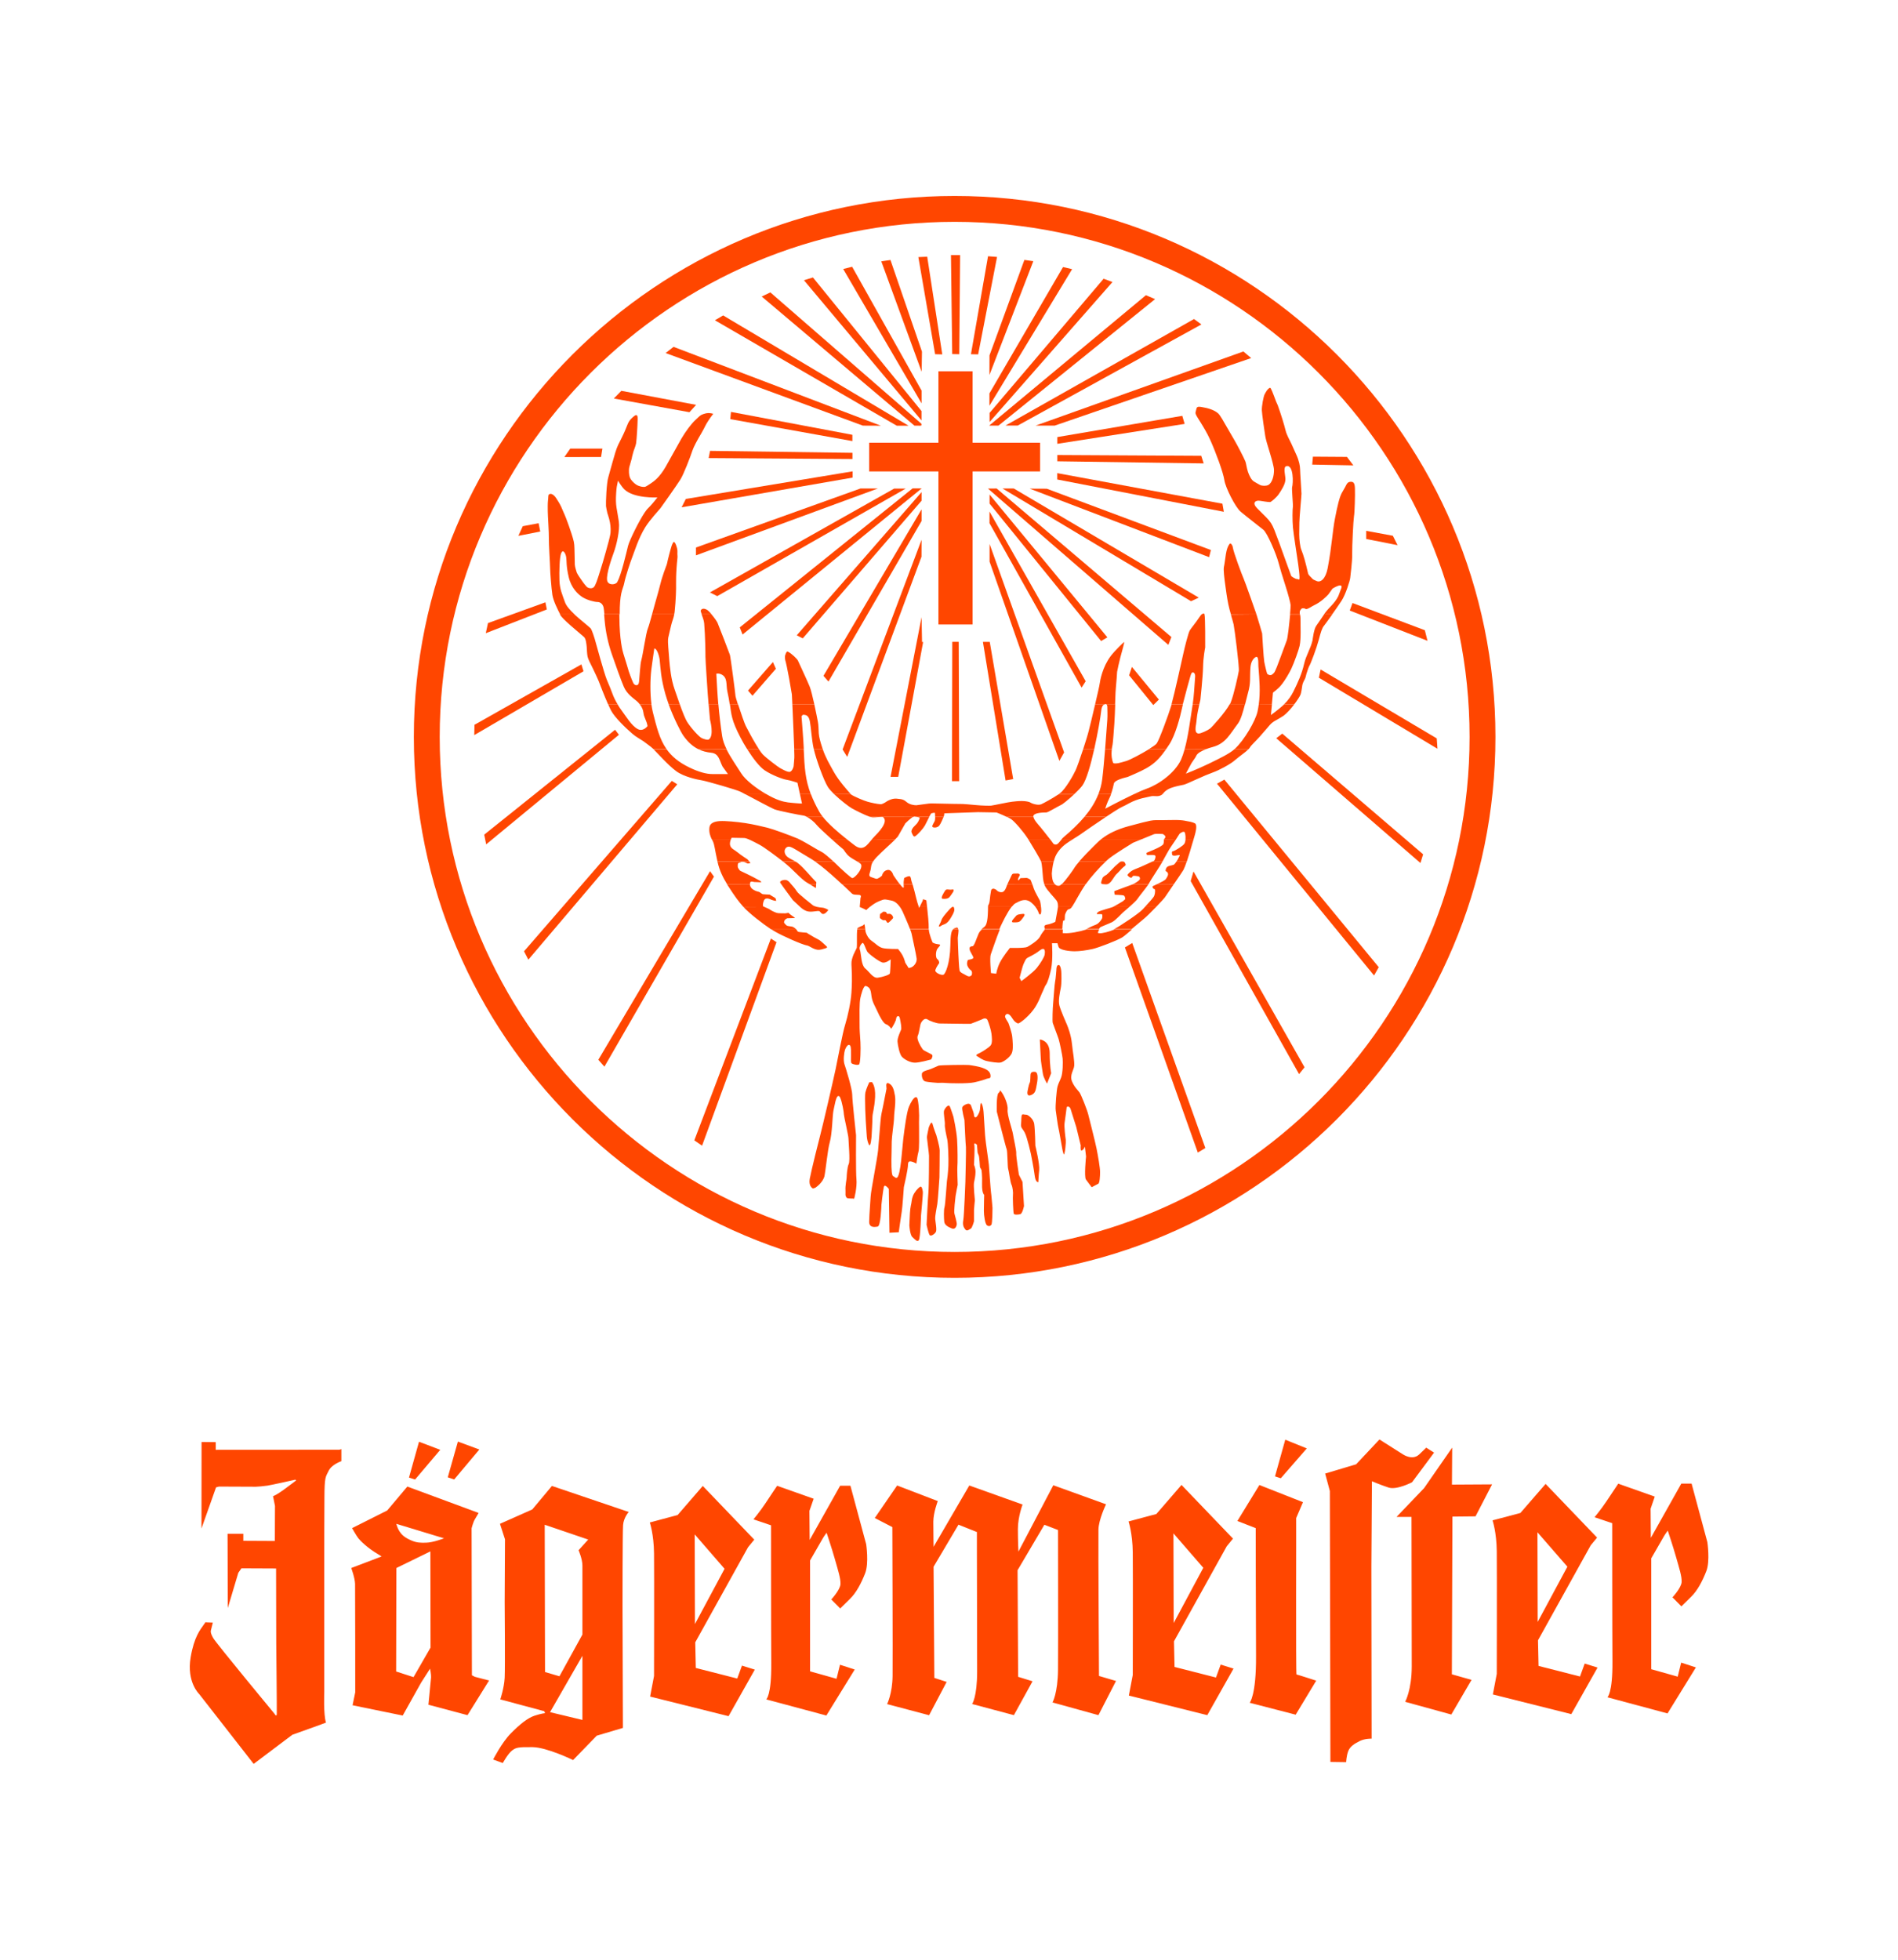 <?xml version="1.0" encoding="utf-8"?>
<!-- Generator: Adobe Illustrator 19.0.0, SVG Export Plug-In . SVG Version: 6.00 Build 0)  -->
<svg version="1.1" id="图层_1" xmlns="http://www.w3.org/2000/svg" xmlns:xlink="http://www.w3.org/1999/xlink" x="0px" y="0px"
	 width="2422px" height="2500px" viewBox="1061 -1100 2422 2500" style="enable-background:new 1061 -1100 2422 2500;"
	 xml:space="preserve">
<style type="text/css">
	.st0{fill:#FF4600;}
</style>
<g>
	<path class="st0" d="M2191.4,74.4c1.1,1.1,1.6,3.9,3.7,2.4c2.1-1.5,4.5-4.5,5.2-5.1s0.4-1.8-0.3-3.1c-0.7-1.3-1.6-2-2.9-2.6
		c-1.3-0.6-3.9,0.4-4.4-0.5c-0.5-0.9-0.6-2.1-1.9-2.2c-1.3-0.1-2.6-0.8-3.7,0.6c-1.1,1.4-2.9,1-3.1,3c-0.3,2-0.5,4.3,0.3,4.7
		c0.8,0.5,2.1,1.8,3.6,2.3C2189.5,74.3,2190.3,73.3,2191.4,74.4 M2081.1,56.1c0,0,5.7,6.1,11.8,6.8c6.1,0.8,11.8-1.5,13.7-0.4
		c1.9,1.1,2.7,4.2,5.7,3.4c3-0.8,5.7-5,5.7-5s-3.8-2.7-8-3c-4.2-0.4-9.5-1.1-12.2-3.4c-2.7-2.3-18.2-14.1-20.1-17.5
		c-1.9-3.4-7.6-9.5-7.6-9.5s-3-4.6-6.5-4.9c-3.4-0.4-8.4,1.5-6.8,3.8c1.5,2.3,6.5,9.1,6.5,9.1l9.5,12.9L2081.1,56.1L2081.1,56.1z
		 M2267.8,281.6c3.4,0.4,28.1,1.1,36.5-0.8c8.4-1.9,12.9-3.4,16-4.6c3-1.1,5.3,0.4,4.6-5c-0.8-5.3-6.5-7.6-10.7-9.1
		c-4.2-1.5-13.3-3-16.7-3.4c-3.4-0.4-36.5,0-38.8,0.8c-2.3,0.8-9.9,4.6-12.9,5.3c-3,0.8-8,2.3-8.4,4.9c-0.4,2.7,0.4,8.8,4.2,9.9
		c3.8,1.1,16.3,1.9,16.3,1.9S2264.4,281.2,2267.8,281.6 M2173.5,280.4c0,0,4.9,4.2,4.2,19c-0.8,14.8-3.4,20.5-3.4,26.2
		c0,5.7-1.1,24-1.1,24s-1.1,16.4-3.8,9.9c-2.7-6.5-2.3-11.4-3-20.2c-0.8-8.7-2.3-40.7-1.1-45.6c1.1-4.9,4.9-12.9,4.9-12.9
		L2173.5,280.4L2173.5,280.4z M2196,472.7l-0.8-56c-0.4-0.5-3.2-4-5-4c-0.7,0-1.1,0.6-1.4,1.7c-1.1,5.3-3,22.2-3,22.4
		c-0.1,2.8-0.9,27.2-4.8,28c-1.4,0.3-2.8,0.4-4.1,0.5c-4.5,0-6.8-2.2-6.8-6.4c0-4.5,0.6-13,1.1-20.4c0.3-4.6,0.6-8.9,0.8-11.9
		c0.2-4.2,2.6-17.6,4.9-30.6c2-11.4,4.1-23.2,4.6-28.4c0.4-4.1,0.9-10.9,1.5-18.1c1-12.4,2-25.3,2.7-28c0.7-2.7,3.2-15.4,4.8-23.7
		c0.9-4.7,1.6-8.1,1.7-8.6c0.1-0.4,0-1.2-0.1-2.1c-0.2-1.8-0.4-4,0.5-4.9c0.6-0.6,1.4-0.6,2.7,0c4.7,2.4,6.2,6.8,7.7,15.4
		c1,5.8,0.2,13.5-0.5,19.7c-0.3,3.2-0.6,6.1-0.6,8.1c0,3.2-0.8,9.9-1.6,16.3c-0.7,6.1-1.4,11.9-1.4,14.5c0,3-0.1,8.7-0.2,13.8
		c-0.1,4.2-0.2,7.8-0.2,9.3l0,1.2c-0.1,12.5,0.6,19.2,2.1,19.9c0.5,0.2,1.1,0.7,1.7,1.1c0.8,0.6,1.7,1.2,2.5,1.2
		c1.5,0,2.8-2.4,3.9-7.5c1.8-8.2,2.9-20.4,3.8-30.3c0.4-4.7,0.8-8.7,1.1-11.5l0.3-2.5c1.3-10.4,4.1-32,6.9-38.7
		c2.4-5.8,6.2-12.5,9-12.5c0.5,0,0.9,0.2,1.3,0.6c2.4,2.8,3.1,25.1,2.7,27.6c-0.1,0.9-0.1,5.2,0,10.8c0.1,11.3,0.3,26.8-0.7,30.3
		c-1.5,5.2-2.6,15.1-2.7,15.2l-0.1,0.5l-0.4-0.4c0,0-0.8-0.7-2.9-1.5c-0.2-0.1-0.5-0.2-0.8-0.3c-1.1-0.4-2.5-0.9-3.7-0.9
		c-1.9,0-2.8,1.3-2.8,4c0,6.4-5.1,28-5.3,28.9c-0.1,1.1-1.9,27-2.7,31.2c-0.7,4.1-3.8,26-3.8,26.2l0,0.2l-0.2,0L2196,472.7
		L2196,472.7z M2221.4,463.3c0,0,0.8,12.2,3.8,14.8c3,2.7,6.5,7.2,8.4,3.8c1.9-3.4,2.7-31.6,2.7-31.6s2.7-27.8,2.3-30
		c-0.4-2.3-1.1-8-3.8-6.1s-6.8,6.5-8.8,11.4c-1.9,4.9-1.5,8-2.7,12.5c-1.1,4.6-1.5,15.2-1.5,16.7
		C2221.8,456.5,2221.4,463.3,2221.4,463.3 M2259.8,402.1c0,0-1.9,28.5-2.7,33.8c-0.8,5.3-3,14.8-2.7,19.4c0.4,4.6,2.3,13.7,0.8,16.4
		c-1.5,2.7-6.5,6.1-8,3.8c-1.5-2.3-3.8-12.9-3.8-12.9s1.5-32.3,2.3-41.1c0.8-8.7,0.8-44.5,0.8-47.1c0-2.7-2.7-22.1-2.7-23.6
		c0-1.5,2.3-12.2,2.3-12.2s3.4-10.3,4.9-4.6c1.5,5.7,4.9,14.4,4.9,14.4s4.2,14.4,4.2,19.4C2260.2,372.8,2259.8,402.1,2259.8,402.1
		 M2277.7,324.9c0,0,3.8,17.1,4.6,28.5c0.8,11.4,0.8,32.7,0.4,34.6c-0.4,1.9,0.4,23.6,0.4,23.6s-2.3,11-2.7,14.1
		c-0.4,3-2.3,19.4-1.5,22.4c0.7,3,3.4,11.8,3,14.1c-0.4,2.3-1.9,6.8-6.5,4.9c-4.6-1.9-9.1-4.2-9.5-8.8c-0.4-4.6-0.8-14.4,0.4-18.3
		c1.1-3.8,2.7-30.8,3-32.7c0.4-1.9,1.5-11.4,1.9-20.2c0.4-8.7-0.4-29.3-1.5-33.8c-1.1-4.6-3.4-15.6-3-18.6c0.4-3-1.9-14.5-1.1-17.5
		s5.7-9.5,7.6-5.3C2275,316.2,2277.7,324.9,2277.7,324.9 M2301.2,313.5c1.1,3,2.7,6.8,2.7,9.1c0,2.3,1.9,4.6,4.2,1.1
		c2.3-3.4,3-5.7,3.4-8c0.4-2.3,0.4-11.4,2.3-7.6c1.9,3.8,2.3,10.3,2.3,10.3l1.9,29.3c0,0,0.8,9.1,1.9,16.3s3,22.1,3,22.1
		s2.3,33.1,2.7,35c0.4,1.9,1.9,19.8,1.9,19.8s0,20.2-1.5,21.7c-1.5,1.5-2.7,2.3-5.3,0.8c-2.7-1.5-4.2-12.9-4.2-18.6
		c0-5.7,0.4-20.5,0.4-20.5s-3-1.9-2.7-13.7c0.4-11.8-0.8-18.2-0.8-18.2l-1.9-3.4c0,0-0.8-13.3-1.5-14.8c-0.7-1.5-1.5-3.8-1.5-3.8
		l-0.8-9.9c0,0-4.2-4.2-3.4,0c0.8,4.2-0.4,25.5-0.4,25.5s1.9,3.8,1.9,9.1c0,5.3-1.1,9.5-1.9,13.7c-0.8,4.2,1.1,22.4,1.1,22.4
		s-1.1,10.6-1.1,12.6V458c0,0-2.3,8.7-4.2,9.5c-1.9,0.8-4.6,3.8-6.8,1.1c-2.3-2.7-3.8-6.1-2.7-11.8c1.1-5.7,2.7-49,2.7-49
		s1.1-43,0.7-44.5c-0.4-1.5-1.9-34.6-1.9-34.6s-3.8-14.1-2.7-16.3c1.1-2.3,6.5-4.9,8.7-4.2C2300.1,309,2300.1,310.5,2301.2,313.5
		 M2339.2,293.4c3.4,4.6,8.4,16,7.6,22.4c-0.8,6.5,6.1,25.8,6.8,30.8c0.7,4.9,4.6,21.7,4.2,24.7c-0.4,3,3.4,27.4,3.4,27.4l4.6,9.1
		l1.9,30.8c0,0-1.9,9.5-4.6,10.3c-2.7,0.8-7.6,1.1-8.4-0.4c-0.8-1.5-1.5-22-1.1-24.3c0.4-2.3-0.4-9.9-1.9-12.9
		c-1.5-3-3.4-18.2-4.2-20.1c-0.8-1.9-0.8-22.8-1.9-25.1c-1.1-2.3-12.6-47.9-12.6-47.9s-0.8-21.7,2.3-24
		C2338.5,291.9,2335.8,288.8,2339.2,293.4 M2368.9,322c0,0,1.8-0.1,3,0.4c3.2,1.5,7.9,6,8.8,11.2c1.1,7.2,1.5,28.1,1.5,28.1
		s5.7,23.2,4.9,30.8c-0.8,7.6-1.1,15.6-1.1,15.6s-3.4,1.1-4.6-8c-1.1-9.1-4.9-28.1-4.9-28.1s-4.6-20.5-7.6-26.6
		c-3-6.1-5.7-6.1-4.9-12.2c0.5-3.9,0-9.3,1.2-11.1C2365.8,321.1,2368.9,322,2368.9,322 M2372.3,291.8c0,0-1.9,7.6,4.2,5.3
		c6.1-2.3,6.1-6.5,7.6-14.1c1.5-7.6,1.5-15.2-2.3-15.6c-3.8-0.4-5.3,0.8-5.7,3c-0.4,2.3,0,9.1-1.1,11
		C2373.8,283.5,2372.3,291.8,2372.3,291.8 M2387.9,226.1c0,0,12.6,0.8,12.6,17.5c0,16.7,1.9,25.5,1.9,25.5l-5.3,13.3
		c0,0-4.6-7.6-5.3-12.6c-0.8-4.9-2.7-16.4-2.7-19.8C2389,246.6,2387.9,226.1,2387.9,226.1 M2409.1,135.6c0,0,0.2-3,1.5-4
		c3.2-2.3,4.3,4.3,4.6,7c0.4,4.2,0.6,16.2-0.6,22c-0.6,3-1.4,6.8-1.9,10.8c-0.5,4-0.7,8.1,0.2,11.5c0.9,3.3,2.9,8.4,4.9,13.3
		c2,4.8,3.9,9.2,4.7,11c1.5,3.6,5.2,13,6.4,24.4c0.6,5.8,1.4,11.3,2.1,16.2c0.6,4.8,1,8.9,0.8,11.8c-0.2,1.5-0.5,2.9-1.1,4.3
		c-0.5,1.5-1.2,3.1-1.7,4.7c-1.1,3.3-1.7,6.9,0,11.1c1.7,3.9,3.5,6.6,5.2,8.7c1.6,2,3.1,3.6,4.3,5.2c2.2,3.1,9.9,22.7,11.2,28.2
		c1.3,5.5,8.7,34,10.6,43.5c1.9,9.6,4.5,24.6,4.5,29.8c0,2.6-0.1,6.3-0.5,9.4c-0.2,1.5-0.4,2.9-0.8,4c-0.4,1.1-0.7,1.5-0.9,1.6
		c-1.8,0.9-6.6,3.5-8.5,4.5l-0.9-1.2c0,0-3.8-4.9-6.5-8.7c-2.4-3.4,0.1-29,0.2-29.3l-1.5-12.6c0,0-1.6,3-1.7,3.1
		c-0.2,0.2-0.4,0.5-0.6,0.7c-0.6,0.6-1.4,1.1-2.3,1.2c-1,0.2-0.9-5.2-0.7-6.5l-5.7-23.5c-0.4-1.5-6.1-19.5-7.2-22.9
		c-0.6-1.9-1.6-2.8-2.7-3.1c-0.4-0.1-0.9-0.1-1.3,0c-0.3,0.1-0.7,0.3-1,0.5c0,0-2,16-2.7,20.2c-0.4,2.3-0.1,7,0.3,11.4
		c0.4,4.4,1,8.7,1.2,10.2c0.2,1.4,0,5.8-0.5,10.2c-0.2,2-0.5,4-0.9,5.9c-0.2,0.8-0.4,1.5-0.5,2c-0.2,0.6-0.4,0.7-0.4,0.7
		c-0.2-0.2-0.4-0.6-0.7-1.4c-0.6-1.5-1-3.7-1.4-5.6c-0.8-3.8-4.2-24.4-5-27.1c-0.4-1.3-1-5.6-1.7-10.2c-0.7-4.7-1.3-9.6-1.7-12.1
		c-0.7-4.8,1.1-26.3,2.3-30.4c0.6-2,1.1-3.4,1.8-5c0.7-1.6,1.6-3.4,2.7-6.3c2.4-6,2.4-20.2,2-24.4c-0.4-4.2-3.8-20.7-5-24.5
		c-1.1-3.8-6.8-18.2-7.6-20.9c-0.7-2.4,0-20.1,0.4-23.6c0.2-1.7,0.7-8.5,1.2-15.1c0.5-6.7,1.1-13,1.4-14c0.4-1.3,0.8-5.4,1.1-8.9
		C2408.9,139.8,2409.1,135.6,2409.1,135.6"/>
	<path class="st0" d="M2364.3,151.7c0,0,14.8-10.8,19.6-16.7c4.8-5.9,9.7-14,10.2-17.2c0.5-3.2,1.1-11-6.5-5.1
		c-7.5,5.9-14.5,8.3-16.4,9.9c-1.9,1.6-3.5,6.5-4.3,7.8c-0.8,1.4-4.8,17-4.8,17L2364.3,151.7L2364.3,151.7z M2197.6,123.9
		c0,0-6.5,5.5-11,3.9c-4.6-1.6-17.2-10.8-19.1-14c-1.9-3.2-4.3-12.1-6-10.8c-1,0.8-3,3.1-3.5,5.6c-0.4,1.7,0.4,3.3,0.9,5.4
		c1.1,5.1,1.2,17.5,6.3,21.6c5.1,4.1,9.7,12.5,15.9,11.7c6.2-0.8,14.9-3.7,15.4-5.3C2197.1,140.4,2197.6,123.9,2197.6,123.9
		 M2165.1,85.4l0.2,1.5c0.1,1.1,0.3,2,0.5,2.6c0.7,2.3,3.2,8.1,7.9,11.1c1.1,0.7,2.1,1.5,3.1,2.3c1.1,0.9,2.1,1.7,3.2,2.6
		c2.2,1.7,4.6,3.3,7.4,4c2.8,0.7,7.8,1,12.1,1.1c3.4,0.1,6.4,0.1,7.5,0.1c1,1.1,4,4.9,5.8,8.3c1.1,2,1.9,4.3,2.5,6.1
		c0.6,1.8,1,3.3,1,3.3l3.5,5.4c-0.1,0.4,0.1,0.8,0.9,1c0.2,0.1,0.4,0.1,0.7,0l0.7-0.1c4.8-0.9,9.2-6.7,8.6-11.8
		c-0.5-4.6-5.7-28.3-6.5-32.1c-0.2-0.9-0.9-2.8-1.8-5.2h23.8c0.5,6.9,4.9,16.8,4.9,16.8s2.7,1.9,7.6,2.3c4.9,0.4-0.8,3.4-2.3,7.2
		c-1.5,3.8-1.5,10.3,0.8,11.8c2.3,1.5,2.3,4.9,2.3,4.9s-3.8,5.3-4.9,8.8c-1.1,3.4,7.6,7.2,10.3,6.1c2.7-1.1,8.4-15.2,8.8-36.9
		c0.2-14.7,1.4-19.1,3.6-21h6.7c0.6,3.1-0.8,9-0.8,11.1c0,3,0.8,21.3,0.8,21.3s0.8,17.5,1.5,20.2c0.8,2.7,4.6,3.8,9.1,6.5
		c4.6,2.7,6.5-1.1,6.5-1.1s1.1-4.2-1.1-5.7c-2.3-1.5-4.6-4.9-4.9-7.6c-0.4-2.7,1-5.7,1-5.7s7.3-1,7-2.8c-0.4-2.8-4.5-7.4-4.9-11.2
		c-0.4-3.8,3.8-3.4,3.8-3.4c2.3-0.4,4.6-8.8,7.6-15.6c0.9-2.2,2.4-4.2,4.2-5.7h23c-3.9,9.5-10.2,28.1-11.5,31.7
		c-1.6,4.1,0.3,23.8,0.3,23.8l6.7,0.8c0,0,1-7,4.7-14.3c3.6-7.2,12.7-18.6,12.7-18.6s18.9,0.5,22.3-1.3c3.4-1.8,13.7-8.3,16-12.9
		c1.7-3.5,4.8-7.4,6.2-9.2l23,0c-0.1,2.3-0.1,4-0.1,4s-1.1,0.6,1.7,0.6c6.8,0.6,20.3-2,28.2-4.6l16.7,0c-0.5,0.8-0.9,1.6-1.2,2.5
		c-0.2,0.9-1.5,2,1.3,2.2c3.7,0.4,13.2-2.2,19-4.7l22.5,0c-4.7,4-9.4,8.2-12.1,9.9c-6.7,4.1-30.4,13.2-38,14.9
		c-7.6,1.7-16.5,2.9-22.8,2.9c-6.7,0-19.3-1.5-20.6-5.6c-1.2-4.1-1.4-4.3-1.4-4.7h-7c0,0,1.5,20.4-1.1,32.9
		c-1.7,8.2-4.3,17.2-6.8,20.4c-1.4,1.8-2.7,6.1-5.1,10.9c-1,2.1-4.8,13-10.7,20.7c-7.8,10.4-18.2,17.8-19.6,17.5
		c-1.3-0.3-4.2-2.1-5.8-4.4c-0.8-1.1-1.5-2.2-2.2-3.2c-0.6-1-1.4-1.9-2.2-2.8c-3.3-3.3-5.7-1.3-6.3,0.9c-0.2,0.8,0.1,1.7,0.4,2.3
		c0.3,0.7,0.8,1.6,1.3,2.5l1.5,2.4c0.5,0.8,0.8,1.4,1,1.7c0.8,1.9,4.5,12.8,4.9,17.6c0.4,4.9,1.8,15.8-0.7,21.2
		c-2.6,5.5-10.7,10.9-14.1,11.6c-3.5,0.7-12.4-0.7-17.8-1.9c-2.5-0.6-4.9-1.6-7.1-2.9c-2.2-1.3-4.2-2.7-5.9-3.8
		c-0.4-0.8-0.1-1.2,0.6-1.7c0.7-0.5,1.5-0.9,2.3-1.3l1.9-0.9c1.5-0.7,10.8-6.2,13.3-9.4c1.4-1.8,1.6-4.7,1.6-7.4
		c0-2.7-0.4-5.5-0.6-7.4c-0.4-3.9-3.5-14.3-5.1-17.5c-1.1-2.2-3.1-2.2-4.6-1.9c-0.6,0.2-1.2,0.4-1.8,0.7l-0.7,0.4
		c-1.1,0.4-12.9,5.3-14.2,5.6c-0.6,0.1-9.3,0.1-18.7-0.1c-9.3-0.2-18.9-0.3-21-0.3c-3.9,0-12.9-3.3-15.4-5.1c-1.8-1.3-3.6-0.8-5,0.2
		c-1.4,1-2.5,2.6-3.3,3.9c-0.5,0.8-0.8,2-1.1,3.4c-0.3,1.3-0.6,2.9-0.9,4.6c-0.6,3.3-1.3,6.6-2.2,8.5c-1.2,2.6,0.2,6.7,1.8,9.9
		c1.2,2.6,2.7,5.2,4.4,7.5c0.9,1.2,3.2,2.3,5.3,3.4l3.4,1.7c1.1,0.5,2.1,1.1,2.9,1.6c2.1,1.4-0.1,5.1-0.8,6.3
		c-2.3,0.6-14.9,4.1-20.7,4.1c-6.1,0-13.1-4-16.4-7.3c-3.1-3.1-5.4-14.5-5.8-19.5c-0.2-2.2,0.7-5.5,1.8-8.5c1.1-3,2.3-5.7,2.7-6.6
		c0.9-2.3-0.4-9.5-1.5-14.7c-0.7-3.2-2.6-3.7-4.1-1.6c-0.5,0.6-0.8,3.4-1.1,4.1l-1.6,3.7c-0.4,0.7-3.2,6.1-4.2,6.9
		c-0.5,0.4-1.2-1.9-2.3-2.7c-0.5-0.4-1.1-1-1.8-1.5c-0.8-0.6-1.7-1.1-2.7-1.4c-3.2-1-8.4-10.6-10.8-16.2c-1.1-2.7-2.8-5.5-4.2-8.7
		c-1.5-3.1-2.7-6.4-3.3-10.1c-0.3-1.9-0.5-3.6-0.7-5c-0.2-1.3-0.5-2.6-1-3.8c-0.9-2.4-2.5-3.9-5.4-4.9c-3.4-1.2-6.3,11.6-7.1,14.9
		c-1.6,6.6-1.1,23.1-1.1,32.9c0,9.9,0.3,11.3,1.1,23.9c0.5,8.6,0,26.2-1.6,28.2c-1.2,1.5-7.7,0.3-9.7-1.3c-0.2-0.1-0.4-0.5-0.6-1.4
		c-0.2-1.2-0.2-2.3-0.2-3.5c0-3,0.2-7.2,0-12.6c-0.1-2.6-0.4-4.4-1.2-5.3c-1.2-1.4-2.6-0.5-3.3,0.2c-1.5,1.4-2.9,4.6-3.3,6
		c-0.8,2.7-2.4,12.5-0.4,18.1c1.9,5.4,9.8,31.4,9.8,38.4c0,7.2,4.9,51.8,4.9,51.8c0,2.4-0.4,47.7,0.5,56.2c1,9.5-2.7,25.8-3.2,25
		c-0.6-0.9-8.3,0.3-9.5-1.6c-1.1-1.8-1.3-2.7-1.3-3.9c0-1.4,0.1-3,0-5.9c-0.2-2.7,0.2-6.1,0.6-9.1l0.6-4c0.2-1.2,0.3-2.2,0.3-2.8
		c0-2.3,0.8-13.5,2.6-17c1.1-2.2,1-9.8,0.6-16.8c-0.3-7.2-0.9-14.3-0.9-16c0-1.8-1.5-8.9-2.9-15.7c-0.7-3.4-1.4-6.8-2-9.5
		c-0.5-2.8-0.9-4.7-0.9-5.2c0-2.8-2.3-16.6-5-22.1c-1-2-2.7-2-3.7-0.4c-0.7,1.1-1.4,3.1-2,5.3c-1.1,4.3-2.1,10-2.7,12.4
		c-0.3,1.3-0.5,3.8-0.8,7l-0.8,11c-0.6,8.1-1.5,16.7-3,21.9c-1.5,5.4-2.8,14.3-3.9,22.9c-0.6,4.2-2.5,19.6-3.1,21.3
		c-2.2,6.9-8.6,12.2-11.5,14.1l-2.9,0.9c-1.5-0.5-5.7-3.7-4.2-12.3c1.9-10.4,12-50.7,13.8-57.4c1.9-6.7,16.2-68.2,19.2-82.4
		c3-14.2,8.8-46.1,12.2-56.9c3.4-11,7.2-28.6,8-40.9c0.5-8.2,1.1-18.1,0-36.1c-0.5-8.4,5.7-18.3,6.6-20.5c0.2-0.5,0.3-1.2,0.3-2
		c0.1-0.8,0.1-1.9,0.1-3.1c0-2.4,0-5.5,0-8.5c0-3,0-5.9,0.2-8.2c0-0.8,0.1-1.5,0.2-2.1L2165.1,85.4L2165.1,85.4z M2076.9,85.4
		l0.5,0.7l0.9,1.3c0.2,0.4,0.5,0.8,0.9,1.1l1.1,0.4c0.4,0.1,0.8,0.1,1.4,0.2c1,0.1,2.4,0.3,3.7,0.4l3.6,0.3l1.2,0.1l0.9,0.4
		c0.4,0.3,0.8,0.7,1.7,1.2c0.6,0.4,2.5,1.5,4.4,2.6c1.8,1.1,3.8,2.3,4.4,2.5c0.5,0.2,1.5,0.8,2.4,1.3c1,0.6,2.1,1.2,2.6,1.4
		c0.8,0.3,8.8,7.5,9.6,8.4c0.2,0.2,0.3,1.1-0.2,1.4c-1.7,0.9-2.3,0.9-3.8,1.3c-2.2,0.7-3.5,1.1-5.8,1.3c-6.2,0.5-12.7-5.1-15.1-5.4
		c-6.9-1.1-32-12.5-40.9-17.6c-1.9-1.1-3.7-2.2-5.4-3.4L2076.9,85.4L2076.9,85.4z"/>
	<path class="st0" d="M2264.7,79.7c3.4-1.1,5.7-2.7,8.4-6.8c2.7-4.2,6.1-9.9,5.7-12.9c-0.4-3-1.1-5.7-6.8,0.8
		c-5.7,6.5-8.7,9.9-9.9,13.7c-1.1,3.8-4.6,8-2.3,7.6C2262.1,81.6,2261.3,80.9,2264.7,79.7 M2283.8,85.4c-0.3-1.6-1-2.5-2.7-1.9
		c-1.6,0.6-2.9,0.9-4,1.9H2283.8L2283.8,85.4z M2155,85.4l0.1-0.7c0.1-0.3,0.1-0.5,0.2-0.7c1.8-1.3,6.9-3.4,7-3.4l0.8-0.8
		c0.2-0.3,0.5-0.6,0.8-0.8c0.5,0.7,0.8,2.5,1,4.6l0.2,1.8H2155L2155,85.4z M2536.6,56.7c-5.9,6.1-12.5,12.7-15.2,14.9
		c-2.6,2.1-7.8,6.4-13.3,11.1c-1.1,0.9-2.2,1.8-3.3,2.7h-22.5c0.7-0.3,1.4-0.6,1.9-0.9c5.3-2.7,29.9-18.8,35.2-24.6l2.9-3.2
		L2536.6,56.7L2536.6,56.7z M2502.5,56.7c-2.8,2.5-5.6,4.9-8.4,7.3c-1,0.7-9.7,10.4-14.2,12.5c-4.6,2.2-14,5.8-14.9,6.5
		c-0.5,0.4-1.1,1.3-1.7,2.3h-16.7c1.5-0.5,3-1.1,4.4-1.9c4.8-2.7,8.6-3.4,10.6-4.9c2.6-1.9,5.9-6.1,6-7.9c0.1-1.8,0.6-4.4-1.3-4.4
		c-2.2,0-5.1,0-5.1,0c-1.5-0.6,0.2-2,1.9-3.2c1.7-1.2,15.9-5,17.7-5.8c0.4-0.2,0.8-0.4,1.2-0.6L2502.5,56.7L2502.5,56.7z
		 M2411.1,56.7c-0.1,1.2-0.3,2.5-0.6,4c-1,5.2-2.8,15.3-2.8,15.3s-5.2,2.8-10.7,3.6c-5.4,0.8-2.6,4.9-2.6,4.9l-0.8,0.9l23,0
		c0.1-2.3,0.2-5.2,0.5-7.7c0.6-5.1,1.1-2.7,2.1-3.4c0.9-0.8,0.4-6.1,0.9-7.6c0.6-1.5,1.5-4,3-5.7c1.5-1.7,2.5-0.4,4.9-2.9
		c0.4-0.4,0.7-0.9,1-1.4L2411.1,56.7L2411.1,56.7z M2382.1,56.7c3.4,4.4,4.4,8.1,4.4,8.1s1.5,4.1,2.8,0.5c0.6-1.7,0.5-5.3,0.1-8.6
		L2382.1,56.7L2382.1,56.7z M2321.8,56.7c0,3.4-0.1,6.8-0.3,10.2c-0.3,5.4-1,10.8-2.9,13.9c-1.1,1.8-3.1,2.7-5.3,4.6h23
		c0.6-1.5,1.2-2.8,1.6-3.8c2.6-5.4,8.6-18,14.1-24.9L2321.8,56.7z M2234.6,56.7c-0.5,1.1-0.7,1.7-0.7,1.7s-0.2-0.7-0.6-1.8l-24.2,0
		c2,2.8,3.3,5.5,3.9,6.8c1,2.2,6.4,14.4,9.3,21.9h23.8c0-0.6-0.1-1.2,0-1.9c0.2-4.5-1.1-18-2.1-26.8L2234.6,56.7L2234.6,56.7z
		 M2171.2,56.7c-1.1,0.9-2.2,1.9-3.3,2.9l-1.4,1.4l-2.2-1.1c-1.4-0.7-3.2-1.6-3.9-1.8c-0.6-0.1-1.7-0.8-2.4-1.2l0-0.2L2171.2,56.7
		L2171.2,56.7z M2035.8,56.7c1,0.5,4.6,2.1,6,2.7c0.3,0.1,0.6,0.3,0.8,0.4l0.7,0.5c0.6,0.4,1.2,0.8,2.3,1.4c1,0.5,2.4,1.3,3.9,1.9
		c1.6,0.7,3.4,1.3,5.2,1.4l2.7,0.1l5.5,0.1c0.5,0,1.1-0.1,1.6-0.2l1.6-0.3c0.4-0.1,0.8-0.1,1.2-0.1c0.5,0.5,0.9,1,1.4,1.4
		c0.5,0.4,1.1,0.9,1.8,1.4c1.2,0.9,2.6,1.7,3.3,2.3c0.6,0.4,1.2,0.9,1.8,1.5c-3.3,0.1-6.5,0.2-9.8,0.3c-0.3,0-1.4,0.6-2.1,1.1
		c-0.8,0.5-1.4,1.2-1.7,2.1c-0.2,0.4-0.3,0.8-0.4,1.2c-0.2,0.7,0,1.4,0.5,2c0.4,0.5,0.9,1.1,1.4,1.6c0.5,0.6,1.2,1.1,1.9,1.5
		c0.4,0.2,1,0.3,1.5,0.4c0.6,0.1,1.2,0.2,1.9,0.3c1.2,0.2,2.5,0.3,3.2,0.5c0.5,0.1,1.8,0.8,3.3,1.8c0.5,0.4,1,0.9,1.5,1.6H2045
		c-10.5-7-27.9-20.3-35.4-28.7L2035.8,56.7L2035.8,56.7z"/>
	<path class="st0" d="M2264,46.6c3.4,0.4,7.2,0,9.1-2.7c1.9-2.7,8-9.9,3-9.1c-4.9,0.8-7.2-1.5-9.1,1.5
		C2265.1,39.4,2260.5,46.3,2264,46.6 M2244,56.7c-0.5-4.7-0.9-8.1-0.9-8.1l-4.2-1.5c0,0,0,1.5-1.9,4.9c-0.8,1.5-1.6,3.1-2.3,4.7
		L2244,56.7L2244,56.7z M2558.9,28c-5.4,8-10.8,15.7-11.5,16.9c-0.7,1.1-5.4,6.2-10.8,11.8l-14.3,0c5-5.4,10.8-11.8,11.5-13.7
		c1.8-4.7,1-8.2,1-8.2c-0.5-0.9-1.8-0.6-2.3-1.5c-0.6-1-1.5-2.3,0.2-3.1c0.6-0.3,2.6-1.1,4.9-2.3L2558.9,28L2558.9,28z M2526.7,28
		c-3.1,4.6-12.6,16.2-14.3,18.9c-1,1.6-5.5,5.9-9.9,9.8l-20.6,0c3.5-1.8,12.2-7.1,12.2-7.1l2.8-2.5c0,0,0.1-4.5-2.7-4.9
		c-2.8-0.5-10.6-0.7-10.6-0.7s-1.4-4.3-0.2-4.8c1.2-0.6,21.3-7.7,23.1-8.5c0.1-0.1,0.3-0.1,0.4-0.2L2526.7,28z M2470.8,28
		c0.9,0.1,1.7,0.1,2.5,0L2470.8,28z M2393.6,28c0.2,0.7,0.5,1.4,0.8,2.1c2.6,5.7,12.7,15.6,14.8,18.7c1.5,2.2,2,4.8,1.8,7.9h18.1
		c3.3-4.8,10.8-19.5,17.3-28.7h-30.7c-2.6,2.4-3.5,2.3-5.8,1.8c-1.1-0.3-2.1-0.9-2.9-1.8L2393.6,28L2393.6,28z M2346.6,28
		c-0.5,1-0.7,1.6-0.7,1.6s-2.1,7.2-5.2,8.3c-3.1,1-6.5-0.5-7.8-2.1c-1.3-1.6-4.1-2.1-4.1-2.1s-2.6,0-3.1,2.3
		c-0.8,4.3-1.4,8.6-1.8,13c-0.2,3.6-2.1,6.5-2.1,6.5l0,1.2l30.4,0c1.6-2,3.1-3.5,4.5-4.3c6.3-3.4,13-7,20.5-0.8
		c2,1.7,3.7,3.4,4.9,5.1h7.3c-0.4-3.7-1.1-7.1-1.4-7.7c-0.5-1-6.7-11.9-7.7-15.1c-0.5-1.4-1.2-3.8-2-6L2346.6,28L2346.6,28z
		 M2214.1,28c0.2,4.1,0.7,6.3-2.6,2.7c-0.8-0.9-1.5-1.8-2.2-2.7l-73.7,0c6.9,6.5,12,11.4,12.7,12.1c0.7,0.6,1.7,1,3.1,1.2
		c1.6,0.2,3.5,0.3,6.2,0.4c1.8,0.1,2.2,1.5,2,2.5c-0.1,0.4-0.3,0.9-0.5,1.3l-1,11.3h13.1c0.3-0.2,0.5-0.4,0.8-0.6
		c1.4-0.9,2.6-2,4.3-3.1c2.3-1.5,4.7-2.7,7.2-3.7c3.2-1.3,4.9-1.9,6.8-1.9c0.9,0,1.8,0.2,3.1,0.4c1.2,0.2,2.7,0.5,4.7,0.9
		c4.9,0.8,8.6,4.5,11.1,8h24.2c-1.2-3.5-2.3-7.1-3.2-10.8c-1.4-6-3-12-4.7-17.9L2214.1,28L2214.1,28z M2102.5,28l-0.4,5
		c-1.5-1-4.2-2.8-7.9-5H2102.5z M2017.9,28c0,1.4,0.5,2.8,1.4,4.2c0.5,0.9,1.1,1.4,1.7,1.9c0.6,0.4,1.2,0.8,2,1.3
		c1.4,0.9,3.1,1.5,4.5,1.9l1.9,0.5l0.6,0.2l0.8,0.5l1,0.7l1.1,0.8c0.3,0.2,0.7,0.5,1,0.6l0.9,0.2l1.1,0.1l3,0.2
		c2.1,0.1,4.1,0.2,4.3,0.2l2.7,1.7c1.2,0.7,2.4,1.4,3.4,2c1,0.6,1.5,1.1,1.6,1.6c0.2,0.8,0.5,1.9,0.6,2.7c-1.5,0.2-5.4-1.2-6.1-1.4
		c-0.3-0.2-1.5-0.8-2.9-1.2c-1.5-0.5-3.9-0.9-5.4,0.4c-0.5,0.5-1,1.1-1.3,1.8c-0.2,0.5-0.4,1.1-0.6,1.8c-0.3,1-0.5,2.1-0.6,3.1
		c-0.1,0.5-0.1,1,0,1.5c0.1,0.4,0.2,1.1,0.9,1.4c0.1,0,0.1,0.1,0.2,0.1l-26.2,0c-0.4-0.5-0.8-0.9-1.1-1.3c0,0-5.3-5.7-12.2-16
		c-2.3-3.5-4.9-7.3-7.5-11.4L2017.9,28L2017.9,28z"/>
	<path class="st0" d="M2378.2,28c-0.9-2.5-1.7-4.8-2.1-5.4c-0.8-1-3.9-2.6-5.2-2.6c-1.3,0-7.8,0.3-7.8,0.3s-2.8,4.1-3.1,2.3
		c-0.3-1.8,2.3-5.9,2.3-5.9s0.6-2.6-3.6-2.3c-4.2,0.3-5.5-0.8-7,2.6c-1.2,2.5-3.9,8.3-5.2,11.1L2378.2,28L2378.2,28L2378.2,28z
		 M2225.4,28c-0.3-1-0.6-2-1-3c-0.8-1.5-0.8-7.2-3-7.2c-2.3,0-5.7,1.9-5.7,1.9s-1.1-1.1-1.5,4.9c-0.1,1.2-0.1,2.4,0,3.4H2225.4z
		 M2575.3-0.7c-1.6,4.7-3.2,8.8-4.2,10.6c-1.5,2.5-6.9,10.5-12.2,18.1l-21.3,0c4.4-2.1,10.2-5.1,11-6.4c1.2-1.9,4.4-5.9,2.2-8.6
		c-0.7-0.9-2.4-1.8-2.4-1.8s-0.2-3.1,1.9-5.1c2.2-1.9,6-1.9,8.4-2.9c1-0.4,2.2-2.1,3.5-4L2575.3-0.7z M2544.3-0.7
		c-0.2,0.5-0.4,0.8-0.6,1.1c-1.4,2.9-15.2,23.6-16.2,26c-0.1,0.3-0.4,0.9-0.9,1.5l-19.6,0c2.2-1,7.2-4.1,8.2-5.6
		c1.1-1.6,0.2-4.2-1.8-4.4c-2-0.2-5.7-1.1-6.8-0.2c-1.1,1-1.3,2.3-2.3,2.1c-1-0.2-2-0.6-2.7-1.3c-0.9-0.8-2.2-1.8-1.7-2.6
		c0.5-0.8,2.7-3.3,5.4-5c2.7-1.7,6.8-3,11.2-4.9c5.2-2.3,11.7-5.2,15-6.8L2544.3-0.7L2544.3-0.7z M2490.7-0.7
		c-0.4,0.2-0.9,0.6-1.5,1.2c-1.7,1.5-5.3,4.6-5.3,4.6s-3.6,3.6-5.7,5.9c-2.1,2.3-5.3,5.1-5.3,5.1s-4.6,2.1-5.1,4.4
		c-0.6,2.3-3.6,7.2,0.4,7.4c1,0.1,1.9,0.1,2.7,0.2l2.5,0c1.3-0.2,2.5-0.7,4-2.1c3.2-2.9,5.7-8.6,8.7-11.2c3-2.7,5.7-6.3,8-8.2
		c2.3-1.9,3.8-2.5,3.2-4.2c-0.4-1.2-1.1-2.5-2.2-3.1L2490.7-0.7L2490.7-0.7z M2471.8-0.7c-8,7.5-18.6,19.4-24.8,28
		c-0.2,0.2-0.3,0.5-0.5,0.7h-30.7c0,0,0.1,0,0.1,0c5.3-4.9,15.2-19.1,16.9-22.1c0.6-1,2.5-3.4,5.2-6.5L2471.8-0.7L2471.8-0.7z
		 M2389.6-0.7c1.2,3.6,1.7,13.8,2,16.3c0.2,2.3,0.3,7.3,2,12.4l13.5,0c-0.6-0.5-1-1.2-1.4-1.9c-1.5-1.9-2.3-6.3-2.5-11.7
		c0-1.2,0.7-8.4,2.3-15.1L2389.6-0.7L2389.6-0.7z M2124.9-0.7c2.9,2.7,5.7,5.4,8.5,8.2c0.5,0.5,14,13.1,15.4,12.8
		c3.5-0.8,12.8-11.3,11.2-17c-0.3-1.2-2.1-2.5-4.5-4l19.4,0c-3,4.9-1.9,7.7-3.6,12.8c-2.3,6.8-0.4,6.1,4.6,8
		c4.9,1.9,4.2,0.8,5.7,0.4c1.5-0.4,4.9-3.4,4.9-3.4s1.1-6.1,6.8-7.2c5.7-1.1,7.6,6.5,7.6,6.5s4.5,6.8,8.4,11.8l-73.7,0
		c-2.3-2.1-4.7-4.4-7.3-6.7c-8.6-7.8-18.6-16.4-26.6-22L2124.9-0.7z M2076.4-0.7c1.3,0.8,2.7,1.7,3.9,2.8c3.2,2.6,6.8,6.4,9.9,9.8
		c3.1,3.4,5.7,6.4,6.6,7.3c1.6,1.6,4.9,5.2,5.9,6.3l-0.2,2.5h-8.3c-1-0.6-2-1.2-3.1-1.8c-3.9-2.2-8.7-6.7-13.9-11.8
		c-2.6-2.5-5.2-5.1-7.8-7.5c-2.5-2.3-5.1-4.6-7.8-6.7l-1.2-0.9L2076.4-0.7L2076.4-0.7z M2017.4-0.7l1.3,1.5l-1.7,0.6
		c-0.4,0.1-0.9,0.1-1.3,0.2c-0.2,0-0.5,0-0.7,0c-0.6-0.3-1.5-0.7-2.2-1l-1.1-0.5l-0.8-0.3c-0.2,0-0.8-0.2-1.4-0.3
		c-0.8-0.2-1.5-0.2-2.3,0c-0.5,0.2-1.8,0.7-2.1,0.9l-0.8,0.2c-0.3,0.1-0.5,0.2-0.7,0.3c-0.2,0.1-0.6,0.3-0.8,0.7
		c-0.4,0.7-0.6,4.3-0.1,5.2c0.4,0.7,0.8,1.6,1.4,2.4c0.5,0.7,1.2,1.7,2.1,2c1,0.3,15.1,7.3,15.6,7.6l1.9,1l3.5,1.9
		c1.3,0.7,2.5,1.4,3.5,1.9l1.1,0.7c0.3,0.4,0.5,0.8,0.5,1.3c-1.4,0-2.7-0.1-4.1-0.2l-4.9-0.2c-0.6-0.2-1.2-0.3-1.8-0.4
		c-0.5-0.1-1-0.1-1.5-0.1c-0.4,0-1.3,0.1-1.6,1c-0.3,0.8-0.4,1.6-0.4,2.4l-29.1,0c-5-8-9.8-17.4-12.2-28.4c0-0.1,0-0.2-0.1-0.3
		L2017.4-0.7L2017.4-0.7z"/>
	<path class="st0" d="M2495-0.7c-0.5-0.2-1-0.4-1.6-0.4c-1.3,0-1.9,0-2.7,0.4L2495-0.7z M2584.2-29.4c-0.8,2.5-1.6,4.9-2,6.5
		c-1,3.7-4,13.9-6.8,22.2h-13.2c1.9-2.9,3.5-6.4,3.5-6.4s2.5-2.7-1.4-1.9c-5.2,1.1-7.7,0.8-7.7-1.4s-0.9-3.2,1.5-3.7
		c2.4-0.5,12.8-6.9,14.3-9.6c0.9-1.6,1.3-3.6,1.5-5.7L2584.2-29.4L2584.2-29.4z M2561.8-29.4c-2.9,4.4-6.3,9.4-7,10.3
		c-1.1,1.3-8.1,13.9-10.5,18.4l-12.9,0c0.7-0.3,1.3-0.7,2-1c1.5-1,3.1-6.4,1.3-7.1c-2.6-1.1-9.9,0-10.1-0.5
		c-0.2-0.5-1.2-2.5-0.1-2.9l7.1-3c0,0,12.5-5.1,13.9-7.9c1-2.1,0.5-5.3,0.8-6l0.1-0.2L2561.8-29.4L2561.8-29.4z M2518-29.4
		l-11.1,4.5c0,0-22.7,13.8-30.7,20.2c-1.4,1.1-2.9,2.5-4.5,4l-33.8,0c6.1-7,12.6-13.7,19.2-20.2c3.5-3.4,6.1-6.1,9.1-8.5L2518-29.4z
		 M2373.1-29.4c5.1,8.2,15.3,25.4,16.5,28.5c0,0.1,0.1,0.2,0.1,0.2l15.9,0c0.3-1.3,0.7-2.6,1.1-3.9c2.5-7.8,8.6-14.5,14.7-19
		c2.8-2.1,5.9-4,8.9-5.8l-14.4,0c-4.2,4.7-5.7,8.6-10.4,6.1c0,0-2-2.8-4.5-6.1L2373.1-29.4L2373.1-29.4z M2173.8-29.4
		c-6.5,7.7-11.5,16-22.4,7.7c-3.3-2.5-6.6-5.1-9.9-7.7l-19.2,0c6.7,6.1,12.9,11.5,14.3,12.5c1.6,1.1,3.5,6,8.7,10
		c2.9,2.2,7,4.3,10.2,6.3l19.4,0c1-1.6,2.5-3.5,4.7-5.9c6.6-6.9,18.1-16.9,24-22.8L2173.8-29.4L2173.8-29.4z M2080.5-29.4
		c10,4.8,23.6,13.7,28.9,16.2c3.3,1.6,9.9,7.4,15.4,12.5l-23.2,0c-1.6-1.1-3.2-2.2-4.9-3.2c-8.5-5-14.8-9-19.4-11.7
		c-4.5-2.7-7.6-4.3-9.6-4.3c-4.2,0-7.2,5-4.4,10.1c1.4,2.6,4.2,4.3,7.3,5.9c1.5,0.8,3.2,1.7,4.8,2.6c0.3,0.2,0.6,0.4,0.9,0.5
		l-15.9,0c-4.7-3.6-10.3-7.9-15.7-11.8c-5.8-4.2-11.3-8.1-15-10c-3.6-1.9-7.6-4-11-5.6c-1-0.4-1.9-0.9-2.9-1.3L2080.5-29.4
		L2080.5-29.4z M1993.7-29.4c-0.3,0.7-0.5,1.4-0.7,2.1c-0.5,1.8-0.9,4.3-0.1,6.4c0.8,2,2,3.1,3.5,4.2c1.4,1,3.3,2.1,5.7,4
		c2.4,2,5.6,4.3,8.2,6c2.2,1.5,3.9,2.6,4.4,2.9l2.8,3.1h-40.9c-3.7-16.7-3.7-21-5.8-25.8c-0.3-0.6-0.8-1.6-1.5-2.9L1993.7-29.4
		L1993.7-29.4z"/>
	<path class="st0" d="M2466.3-29.4l1.5-1.2c7.2-5.5,17.9-11.2,33.4-15.4c15.6-4.2,22.8-6,27.8-7c4.9-1,9.5-0.7,16-0.7
		c6.6,0,11.6-0.3,17.4-0.2c5.8,0.1,9.4,0.6,12.9,1.4c1.8,0.4,7.5,0.9,11.3,3.4c2.2,3.6-0.2,11.6-0.7,13.6c-0.5,2.1-1.2,4.1-1.8,6.2
		l-10.3,0c0.4-4.7-0.7-9.5-1.7-9.5c-0.7,0-1.7,0-1.7,0s-3.6,1.4-4.6,3.1c-1.3,2.1-2.7,4.3-4.1,6.4l-15.3,0c0.4-0.6,1.4-1.6,1.7-2.4
		c0.3-0.9-0.5-2.4-1.1-2.8c-0.7-0.4-2-1.5-2-1.5s-9.6-0.7-11.6,0.3c-1.1,0.5-8.6,3.6-15.4,6.3L2466.3-29.4L2466.3-29.4z
		 M2122.2-29.4c-8.4-7.5-17.5-16.1-19.3-18.4c-2.5-3.3-8.2-8-12.8-10.4l20.6,0c7.6,9.6,20,20.2,30.7,28.7L2122.2-29.4z M1969.2-29.4
		c-1.7-3.5-3.9-9.1-2.8-15.6c0.9-4.8,5.9-7.1,13.3-7.5c6.9-0.4,21.5,0.9,32.5,2.6c11,1.7,21.1,4.2,28.2,5.9
		c6.9,1.7,28.8,9.7,37.2,13.3c0.9,0.4,1.9,0.8,3,1.3l-64.6,0c-2.2-0.9-4.3-1.5-5.7-1.5c-3.5,0-15.7-0.3-15.7-0.3s-0.4,0.8-0.8,1.8
		L1969.2-29.4L1969.2-29.4z M2445-58.1c-7.8,9.3-16.8,17.7-25.8,25.3c-1.4,1.1-2.5,2.3-3.5,3.4l14.4,0c3.4-2.1,6.6-4,9-5.7
		c6.6-4.7,21.9-15.2,33.6-23L2445-58.1L2445-58.1z M2345.5-58.1c2.3,1.1,4.5,2.3,5.9,3.2c4.9,3.4,15.9,16.6,20.3,23.4
		c0.4,0.6,0.9,1.3,1.4,2.1l27.8,0c-0.6-0.8-1.2-1.6-1.9-2.4c-5.2-6.6-4.8-6.2-10.1-12.7c-2.1-2.6-8.7-9.3-9.2-13.6L2345.5-58.1
		L2345.5-58.1z M2254.4-58.1c0,2.2-0.1,4.5-0.8,5.9c-1.3,2.7-4.4,6.8-2,7.6c2.5,0.8,6.2,0.2,8.1-2.3c1.7-2.2,4.4-8.5,5.5-11.2
		L2254.4-58.1L2254.4-58.1z M2229.8-58.1c2.4,0.4,4.9,1.3,4.9,1.3s-1.2,5.5-5.3,9.2c-4.1,3.7-6.3,7.5-4.9,10.1
		c1.3,2.6,2.1,6.1,4.9,4c2.9-2.1,9.3-9,11.7-13.1c1.4-2.5,3.9-7.7,5.8-11.5L2229.8-58.1z M2170.6-58.1c1.2,0.4,2.3,0.7,3.1,0.8
		c3.7,0.5,13.1-1,13.8-0.5c8.5,5.8-6.3,20.6-10.7,25c-1.1,1.1-2.1,2.2-3.1,3.4l29.8,0c1.9-1.9,3.3-3.3,3.7-4.2
		c1.9-3.4,9.1-16,9.1-16s7.4-7.4,10.6-8.6L2170.6-58.1L2170.6-58.1z"/>
	<path class="st0" d="M2462.6-86.8c-4.1,10.5-10.3,20-17.6,28.7h27.7c4.2-2.8,8-5.3,10.7-7c10.1-6.5,9.8-5.2,19-10.4
		c4.7-2.6,11.4-5,16-6.1c4.6-1.1,9.6-2.1,12-2.7c1.3-0.3,5.4,0,6.8,0c1.2,0,4.5-0.1,7.1-2.4l-36.6,0c-16.6,7.9-36.4,18.4-36.4,18.4
		s2.7-8.4,5.3-13.3c0.7-1.2,1.4-3,2.1-5L2462.6-86.8L2462.6-86.8z M2125.5-86.8c8,7.7,18.8,15.9,22.1,17.8c4.4,2.5,16.4,8.6,23,10.9
		l56.4,0c0.2-0.1,0.5-0.2,0.8-0.2c0.6,0,1.2,0.1,1.9,0.2h17.1c1.3-2.4,2.4-4.3,2.9-4.4c1.4-0.4,4.4-1,4.4-0.2c0,0.4,0.2,2.4,0.2,4.7
		l10.8,0l0.3-0.8c0.7-2,0.6-3.6,0.6-3.6l43-1.5l23.6,0.4c0,0,7,2.7,12.7,5.5l34.3,0c-0.1-0.4,0-0.9,0.1-1.3
		c1.1-3.7,11.5-4.2,16.5-4.2c2.2,0,14.2-7.5,18.6-9.5c2.7-1.2,10.1-7.4,16.8-13.6l-19.9,0c-7,4.8-18.8,11.2-21.9,12.6
		c-4,1.8-11.7-0.6-14.2-2.3c-1-0.7-5.5-1.8-10.8-1.8c-5.2,0-10,0.7-12.2,0.9c-4.4,0.4-23.5,4.6-26.9,5c-1.8,0.2-10.9,0.1-19-0.7
		c-7.6-0.8-16-1.3-17-1.4c0,0-21.4-0.2-38.4-0.7c-4-0.1-6.4,0.3-10.6,0.9c0,0-9.7,1.4-10.4,1.4c-2.9,0-8.7-0.7-12.9-4.5
		c-2.1-1.9-4.7-3.1-7.5-3.4c-3.2-0.3-6-1-9.7-0.2c-3.3,0.7-7.5,3-7.9,3.4c-0.5,0.4-5.1,3.5-7.5,3.4c-4.3-0.2-12.6-2-16.7-3.2
		c-4.4-1.2-17.9-6.8-21.3-9.4L2125.5-86.8L2125.5-86.8z M2081.8-86.8l2.6,11.9c0,0-2.3,0.1-8.5-0.5c-6.1-0.6-12.4-0.7-20.7-3.7
		c-4.9-1.7-10.5-4.4-16.1-7.7l-27,0c10.9,5.8,32.9,17.5,36.9,19.2c4.8,2,33.4,7.6,37.5,8.1c1,0.1,2.3,0.6,3.7,1.4l20.6,0
		c-1.7-2.1-3.2-4.3-4.5-6.6c-4.5-8.1-7.9-15.3-10.5-22.1L2081.8-86.8L2081.8-86.8L2081.8-86.8z"/>
	<path class="st0" d="M2411.8-86.8c0.7-0.5,1.4-1,2-1.4c6.7-4.9,16.9-22.8,19.9-29.4c1.7-3.7,5.7-15.1,9.5-26.6l14.1,0
		c-4.4,19.7-10,39.5-15.2,46.5c-2.1,2.8-6,6.9-10.3,10.9L2411.8-86.8z M2572.7-144.2c-1.4,5.1-3,9.7-4.7,13.6
		c-7.9,16.9-28.7,31.5-43.6,36.7c-4.2,1.5-10.2,4.1-16.7,7.2l36.6,0c0.4-0.4,0.7-0.7,1.1-1.2c3.1-4.1,8.4-6.7,13.6-8.1
		c5.1-1.5,10.6-2.4,12.6-2.9c2-0.5,8.5-3.3,16-6.8c7.5-3.5,17-7.4,21-8.8c7.9-2.8,21.9-10.3,27.3-14.9c3.7-3.1,7.6-6.2,11.5-9.1
		c2.8-2.1,5.1-4,6.6-5.6l-17.9,0c-6.4,5.7-18.6,11.6-32.6,18.4c-14.5,7-29.2,12.7-29.2,12.7s5.5-10.7,7.4-13.8
		c1.8-2.9,4.8-6.5,5.9-9.1c1.5-3.4,6.9-6.2,12.1-8.2L2572.7-144.2L2572.7-144.2L2572.7-144.2z M2471.2-144.2
		c-1.1,13.7-2.4,28.2-3.7,38.5c-0.8,6.5-2.5,12.8-4.9,18.9l16.1,0c1.9-5.4,3.5-12.1,3.7-13.5c0.8-4.6,14-7.6,17.6-8.5
		c26.4-11.3,35-15.4,49-35.3l-22,0c-9.7,6-23.4,13.2-28.6,14.9c-3,0.9-8.4,2.4-9.9,2.7c-1.5,0.3-5.6,0.9-6.8,0
		c-0.3-0.2-2.3-4.5-2.3-12.2c0-1.8,0.2-3.7,0.4-5.4L2471.2-144.2L2471.2-144.2z M2099.5-144.2c2.9,12.7,12.6,39.7,17.9,48.1
		c1.6,2.6,4.6,5.9,8.1,9.3l21.4,0c-0.2-0.1-0.4-0.3-0.6-0.5c-2-2.2-15.1-16.7-21.2-27.8c-6.1-11.1-10.3-17.8-14.2-29.1H2099.5
		L2099.5-144.2z M2014.5-144.2c7.6,12.1,15.9,22.6,22.1,26.8c9.4,6.4,23.7,11.6,28.2,12.2c5.3,0.8,13.8,3.8,13.8,3.8l3.2,14.6h13.9
		c-7.1-18.4-8.1-33.9-9.1-57.4l-12.2,0c0.2,5.9,0.3,10,0.2,11c-0.2,2.4-0.6,8.9-0.9,10.8c-0.2,1-1.5,5.8-4.5,7
		c-3,1.1-11.4-4.1-12.7-4.7c-2.6-1.4-17.2-12.4-22.1-17.4c-1.2-1.2-3-3.7-5-6.7H2014.5L2014.5-144.2z M1952.2-144.2
		c4.9,2.4,10.3,3.9,16.4,4.5c9.9,1,10.4,9.9,14.4,17.6l6.9,9.6h-20.2c-6.7,0-16.3-2.2-29.2-8.5c-13.6-6.6-22.5-14.2-28.8-23.1
		l-16.7,0c5.6,5.5,18.4,20.1,28.6,27.7c10.1,7.6,27.4,11,33.4,12c5.9,1,44.8,12.1,49.5,14.7c0.9,0.5,2.9,1.6,5.6,3l27,0
		c-13.4-7.7-27.1-18.4-32.3-26.8c-5.6-9-13.3-19.7-18.7-30.5L1952.2-144.2L1952.2-144.2z"/>
	<path class="st0" d="M2527-144.2c5-3.1,8.9-5.8,10-7.3c3.2-4.2,15.3-37.3,18.5-47.9c0.2-0.6,0.4-1.4,0.6-2.2h14.4
		c-0.6,2.5-1.1,4.6-1.4,6.1c-1.9,8.9-8,33.1-16,45.2c-1.4,2.2-2.8,4.2-4.1,6.1L2527-144.2L2527-144.2z M2443.2-144.2
		c3-9.2,5.9-18.5,7.2-23.8c1.6-6,5-20.4,8.1-33.6l12.2,0c-3.3,1.2-4.2,5-4.8,10.9c-0.4,4.5-3.9,25.4-8.6,46.5L2443.2-144.2
		L2443.2-144.2z M2667.3-201.6c-0.4,3-0.9,6.1-1.6,9.3c-2.5,11.8-16.9,36.7-29.2,47.9c-0.1,0.1-0.2,0.2-0.3,0.3l17.9,0
		c0.9-1,1.6-1.8,2-2.5c1.1-2.3,7.1-7.6,12.4-13.6c5.4-6,10.4-12.1,12.9-14.9c2.6-3,5.7-4.9,8.4-6.3c1.3-0.7,7.3-4.2,9-5.4
		c3.9-2.8,9.3-8.7,13.8-14.6l-13,0c-0.6,0.6-1.3,1.3-2,1.9c-6.4,5.7-14.8,11.7-14.8,11.7l1.3-13.6L2667.3-201.6L2667.3-201.6z
		 M2583-201.6c-0.2,1.4-0.4,2.9-0.7,4.5c-2.3,14.4-5,36.1-9.6,52.9l27,0c3-1.1,6-2.1,9.1-2.9c16.4-4.5,21.7-16.4,31.9-29.8
		c3.6-4.7,6.6-15.2,9-24.7l-19.5,0c-5.7,10.5-22.5,29.1-25.1,31.1c-2.7,2.1-12.1,6.7-14.9,6.3c-3.8-0.5-4.3-4.5-2.9-12
		c0.6-3.2,0.9-10,2.3-16.5c0.6-3,1.2-6,1.9-9L2583-201.6L2583-201.6z M2472.9-201.6c0.6,0.6,1,1.9,1.1,2.8c0.1,4.2,0.4,12.1,0,17.2
		c-0.3,3.9-1.4,19.9-2.8,37.4l8.5,0c0.3-2.6,0.8-4.8,1-5.7c0.6-3,1.7-19.2,2.3-27.1c0.6-7.8,0.7-15.1,1.1-24.6L2472.9-201.6
		L2472.9-201.6z M2100.1-201.6c2,9.3,3.9,18.5,4.6,22.5c0.8,4,0.8,9.6,1.1,14.7c0.4,5.1,2,10.6,4.1,17.2c0.3,1,0.6,2,1,3l-11.4,0
		c-0.1-0.3-0.1-0.5-0.2-0.8c-2.7-12.5-3.3-26.6-4.8-34.5c-1.2-6.3-3.7-8.8-8.6-8.6c-1.1,0.1-0.5,0.5-2.1,1.8
		c0.6,7.6,2.5,31.8,2.8,39.7l0.1,2.4l-12.2,0c-0.5-15.1-1.7-41.7-2.4-57.4L2100.1-201.6L2100.1-201.6z M1992.4-201.6
		c2,13.7,2,20.3,13.4,42.3c2.6,5.1,5.6,10.2,8.7,15.1l15,0c-2.6-4-5.1-8.1-7.4-12.2c-4.5-7.8-8.6-16.1-9.5-17.6
		c-1.2-2.1-6.4-17-9.8-27.5L1992.4-201.6L1992.4-201.6z M1914.2-201.6c6.5,17.7,15.4,35.3,18.8,40.1c5.6,7.9,11.8,13.7,19.2,17.3
		l36,0c-2.8-5.6-4.9-11.3-5.7-16.8c-2-13.5-3.6-27-4.8-40.6l-12.4,0c0.7,8.8,1.6,18.7,1.7,19.6c0,0,5.6,20.4-1.4,25.3
		c-1.6,1.1-4.9,0-8.6-1.4c-4-1.5-14.8-14-19.2-21c-2-3.1-6-12.8-9.4-22.6L1914.2-201.6L1914.2-201.6z M1877.3-201.6
		c2.7,3.4,4.3,7.1,4.7,10.3c0.8,7.1,4.2,10.3,5.3,17.6c0,0-5.6,7.7-12.7,3.7c-7.9-4.4-14.8-16.2-20.2-23.4c-2-2.6-3.8-5.4-5.4-8.2
		l-12,0c1.5,3.3,2.8,6.2,3.9,8.3c4.7,8.7,18.4,22,27.3,29.6c4.4,3.8,8.9,6,13.8,9.3c2.4,1.6,4.3,3.3,6.3,4.7c2,1.4,4.4,3.3,5.6,4.5
		l1,0.9l16.7,0c-9-12.7-12.7-28.1-17.5-47c-0.8-3.4-1.5-6.9-1.9-10.4L1877.3-201.6L1877.3-201.6z"/>
	<path class="st0" d="M2458.5-201.6c3-12.7,5.6-24.3,5.8-26.3c0.5-4,3.6-21.3,14.1-35.2c5.3-7,16.9-18,17.2-17.9
		c0.4,0.3-2.8,12-5,19.9c-1.1,4-4,17-4.1,18.3c-0.1,2.4-0.8,11.9-1.6,20.6c-0.7,8.4-0.5,11.6-0.9,19l-0.1,1.7l-11.1,0
		c-0.2-0.2-0.5-0.4-0.8-0.3c-0.5,0.1-1,0.2-1.5,0.3L2458.5-201.6L2458.5-201.6z M2072.1-201.6c-0.3-7.5-0.6-12.5-0.6-12.5l-3.6-20.8
		c-1.9-10.2-4-20.5-4.3-21c-0.3-0.6-1.7-5.5-0.5-8.6c0.7-1.7,1.5-5,3.4-4.1c4.6,2.2,11.8,9.3,12.7,11.3c0.9,2.3,12.1,25.8,15.1,33.4
		c1.5,3.7,3.7,12.9,5.8,22.2L2072.1-201.6z M1836.9-201.6c-4.7-10.6-10.3-25.2-11.9-29.4c-1.1-2.8-4.7-10.5-7.7-16.7
		c-3-6.2-5.9-11.4-6.5-14.7c-0.7-3.4-0.8-7.9-1.1-12.2c-0.4-4.2-1-10.4-3.4-12.7c-2.1-1.9-9.9-8.4-16.9-14.5
		c-7.1-6.2-12.2-11.2-13.6-14l-0.3-0.6l18.3,0c7.2,6.7,15.7,13.2,20.7,17.8c1.8,1.7,5.3,13.3,5.3,13.3c1.9,6.8,12.2,44.4,15.4,52.1
		c3.2,7.7,6.4,15.2,7.5,18.6c0.6,1.9,2.9,7.2,6.3,13L1836.9-201.6L1836.9-201.6z M2750.7-316.3c-3.7,5.3-8.2,12.3-10,14.6
		c-3.2,4.2-4.8,18.6-4.8,18.6c-2.5,10.8-8.2,19-10.7,29.8c-2.9,12.8-7.9,23.8-13.8,35.7c-2.7,5.4-6.6,11.1-11.9,16.2h13
		c3.7-4.8,6.8-9.5,8.1-12.5c0.7-1.6,1.9-8.8,2-10.2c0.3-2.9,1.1-5.1,2.9-8.4c1.7-2.9,1.6-4.4,2.7-8.1c0.6-1.9,2.8-8.7,3.4-9.5
		c1.8-2.5,9.5-23.2,12.2-33.4c2.7-10.2,4.1-15.1,6.8-18.3c1.3-1.6,5.7-7.7,10.5-14.4L2750.7-316.3L2750.7-316.3z M2664.3-316.3
		c1.9,5.8,6.8,22.7,7.3,24.4c0.1,2,1.8,31,2.7,36.2c0.9,5,3.4,15,3.8,15.4c0.5,0.5,2.4,1.7,4.1,1.6c2.1-0.1,3.7-2.2,4.5-2.9
		c1.6-1.6,5.4-11.8,8.6-20.6c2.5-6.9,5.1-13.9,7.7-20.8c1.3-3.5,3.2-20.9,4.3-33.1l12.6,0c0.3,1.3,0.6,2.7,0.6,4.5
		c0,10.1,0.9,26.4-1.1,35.6c-1.1,5.1-7,21.6-10.6,29.2c-2.1,4.3-7.1,13.8-13.3,21.3c-3.6,4.4-10.1,9.1-10.1,9.1l-1.4,15.1h-16.7
		c2.2-16.5,0.9-31.2-0.5-48.6c-0.3-3.9,0.7-14.4-3.7-11.7c-3.4,2.1-5.8,6.5-6.4,12.7c-1.1,13.5,0.7,19.8-3.2,33
		c-1,3.6-2.3,8.9-3.7,14.6l-19.5,0c0.4-0.8,0.8-1.6,1.1-2.3c4-9.6,9.6-35.3,10.4-40.4c0.8-5.3-5.2-52.4-6.6-59.4
		c-0.4-2-1.9-6.9-3.5-12.6L2664.3-316.3L2664.3-316.3z M2598-316.3c1.2,4.8,0.9,40.1,0.9,42.4c-0.3,1.4-2.5,12.9-2.7,24.6
		c-0.2,12.1-3.4,42-3.4,42c-0.4,1.9-0.9,3.8-1.3,5.7l-8.5,0c1.7-12,2-20.5,3.1-35.3c0.2-2.3-0.7-5-2.7-5.3c-1.9-0.2-2.6,2.1-3.8,6.3
		c-1,3.3-6.3,22.7-9.2,34.2l-14.4,0c3.9-14,13.7-58.7,15.2-65.3c1.5-7,6.1-25.2,7.9-28.5c1.9-3.3,6.1-7.7,13.6-18.8
		c0.5-0.7,1.2-1.5,2-2.2L2598-316.3L2598-316.3z M1968.9-316.3c3.5,4.1,6.9,9,7.7,10.8c1.3,3,14.9,38.1,15.8,40.9
		c0.9,2.7,7.2,51.2,7.2,52.9c0,0.7,1.3,4.9,3,10.2l-10.4,0c-0.8-5.4-1.8-10.8-3-16.2c-2-8.7,0.9-18.5-8.5-22.3
		c-2.9-1.2-5.6-0.5-5.6-0.5c0.8,14.6,1.4,26.8,2.5,39l-12.4,0c-0.4-4.5-0.7-9.1-1.1-13.6c-0.2-3.8-2.9-41.7-2.9-47
		c0-5.3-0.2-25.5-1.6-42.5c-0.3-3.9-2.1-8.3-3.3-11.7L1968.9-316.3L1968.9-316.3z M1831.9-316.3c0.2,2.2,0.4,4.9,0.7,8.2
		c1.3,14.5,4.4,28.8,9.1,42.5c3.4,9.8,11.9,34.1,15.4,41.9c4.2,9.7,12.8,14.8,17,18.6c1.2,1.1,2.3,2.3,3.2,3.5l15,0
		c-1.9-14.3-1.6-31.8-0.2-43.8c0.8-6.6,3.8-27.1,3.8-27.1c3-0.9,6.3,8.8,6.9,14.3c1.1,10.5,1.4,23.1,7.4,44.1
		c1.2,4.1,2.6,8.3,4.1,12.5l14.1,0c-0.7-2.1-1.4-4.1-2.1-6.1c-3.8-11.5-5.3-14.1-7.5-23.5c-2.8-12.1-3.9-28.6-4.1-31.6
		c-0.1-1.5-0.6-7.2-0.9-11.3c-0.3-4.1-0.7-9.5,0-12.6c0.7-3,2.2-9.1,3.6-15.4c1.2-5.2,3.1-9,4-14.2h-28.3l-0.8,2.9
		c-1.7,5.9-3.2,11.8-4.5,14.9c-1.3,3-3,12.1-4.5,20.5c-1.5,8.5-2.9,16.5-3.8,19.7c-0.9,3-1.4,8.2-1.8,13.1
		c-0.4,4.9-0.7,9.8-1.1,13.6c-0.1,1-0.2,4.9-2.5,5.6c-2.1,0.6-4-0.7-5-2.7c-2.7-5.9-5.7-14.7-5.7-14.7s-5.6-19-6.8-22.4
		c-1.2-3.5-5-17.9-5.2-47.2c0-1.1,0-2.3,0-3.3L1831.9-316.3L1831.9-316.3z M2302.1-303.3h-43.6v-195.3h-88.4v-36.6h88.4v-91.1h43.6
		v91.1h86.1v36.6h-86.1V-303.3z M1940.8-574.1l-96.5-17.5l9.6-9.8l95.4,17.9L1940.8-574.1z M2148.7-537.3l-155.8-28l0.9-9.2
		l154.9,29.2L2148.7-537.3z M2185-556.9l-22.9-0.1l-251.7-92.6l10.1-7.9L2185-556.9z"/>
	<path class="st0" d="M2220.4-556.9h-15l-0.4-0.2l-231.7-134.3l10.5-6.2l0.8,0.5L2220.4-556.9z M2235.3-556.9l-7.5-0.1l-0.4-0.4
		L2033-721.7l11.1-5.3l0.7,0.7l192,166.9v2.2L2235.3-556.9z M2236.9-563.6l-150-178.9l11.5-3.5l138.5,170.4V-563.6z M2309.2-647.9
		l-9.2-0.2l21.8-125l11.5,0.9L2309.2-647.9z M2285.1-648.1l-9-0.2l-1.6-126.3h11.7L2285.1-648.1z M2237-585.4l-100-171.4l11.4-2.9
		l88.6,158V-585.4z M2237.1-625.7l-51.5-140.9l11.7-1.7l40.2,116.9L2237.1-625.7z M2263.4-647.9l-9.1-0.2L2232.9-772l11.3-0.5
		L2263.4-647.9z M2410.2-533.8v-8.6l159.5-27.1l3,10.3L2410.2-533.8z M2323.6-621.6l0.1-25.1l44.5-121.7l11.4,1.6L2323.6-621.6z
		 M2323.6-582.4v-15.7l0.2-0.4l93.7-160.8l11.6,2.7L2323.6-582.4z M2323.8-561.6v-11.7l0.4-0.4l145.1-170.7l11.3,4.2l-1.5,1.7
		L2323.8-561.6z M2335.1-557h-11.9l200.1-166.4l11.7,5l-2,1.6L2335.1-557z M2359.7-557.1h-15.6l240.6-135.9l9.4,6.9L2359.7-557.1z
		 M2406.8-557h-24.4l265.3-94.6l9.9,8.4L2406.8-557z M2589.5,370.4l-93-261.7l9.3-5.7l93.3,261.6L2589.5,370.4z M2718.7,270.3
		L2580.4,24l3.6-12.2l1.8,3.1l139.9,246.7L2718.7,270.3z M2814.4,144.5l-200.4-244.7l9.4-5.2l197,239.3L2814.4,144.5z M2873.6,1
		l-184-159.2l7.7-5.9l0.9,0.8L2877-10.1L2873.6,1z M2895.3-144.8L2744-235.4l2.2-10.5l148.2,87.9L2895.3-144.8z M2882.6-282.5
		l-99.2-38.6l3.5-9.6l92.3,34.7L2882.6-282.5z M2844.4-404.5l-40-7.9v-10.4l34,6.3L2844.4-404.5z M2788-506.3l-52.5-1l0.9-10.1
		l43.4,0.3L2788-506.3z M2597-508.8l-186.8-2.7v-8l183.7,1L2597-508.8z M2622.7-447.1l-212.6-41.2v-8.1l210.8,39L2622.7-447.1z
		 M2412.8-129.3l-89-254.1v-22.6l95.1,265.9L2412.8-129.3z M2344.2-104.3l-28.9-176.8h8.7l29.9,175L2344.2-104.3z M2603.9-389.2
		L2375-476.6l21.8,0.1l209.4,78.2L2603.9-389.2z M2580.9-333l-0.7-0.4l-239.9-143.4h14.3l0.4,0.2l235.7,139L2580.9-333z
		 M2551.9-277.3l-230.2-199.4l11.1-0.1l223,189.5L2551.9-277.3z M2466.1-282.2l-0.8-1l-141.5-174.3v-11.6l150.3,182.2L2466.1-282.2z
		 M2441.2-222.8l-117.5-209.7v-14.9l122.7,216.5L2441.2-222.8z M2532.7-200.5l-30.9-38l3.6-10.7l34.4,41.7L2532.7-200.5z
		 M1781.2-516.9l7.5-10.8h41l-1.7,10.7L1781.2-516.9z M1722.5-416.4l5.6-12.3l20.2-3.8l2.1,10.6L1722.5-416.4z M1680.9-292.2
		l2.8-12.9l73.3-26.5l1.8,9.1L1680.9-292.2z M2118.2-230.5l-6.4-7.3L2237-450.2v14.8l-0.2,0.4L2118.2-230.5z M2085.4-285.6l-7.7-3.9
		l159.3-182.7v11l-0.4,0.4L2085.4-285.6z M2008.6-290.5l-3.6-9.1l220.5-177.3h11.6L2008.6-290.5z M1976.3-339.5l-9.4-4.7L2202-476.7
		h14.8L1976.3-339.5z M1949.1-391.5v-10l209.9-75.3h22.2L1949.1-391.5z M1930.8-452.8l5.4-10.7l0.8-0.1l212-35.1v8L1930.8-452.8z
		 M2148.8-514.4l-183.5-1.2l1.8-9.2l181.7,2.5L2148.8-514.4z M2142.1-134.4l-5.9-9.5l0.3-0.7L2237-411.4l-0.1,21.6L2142.1-134.4z
		 M2285-103.4h-9.2l0.4-177.8h8.2L2285-103.4z M2207.2-108.9h-9.8l39.6-203.8l0.6,31.7h1.4L2207.2-108.9z M2021.2-212.4l-5.7-6.6
		l31.8-36.4l3.8,8.6L2021.2-212.4z M1666.2-162.2l0.3-13.2l0.8-0.4l135.6-76.6l2.7,8.8L1666.2-162.2z M1681.4-22.8l-2.5-12.4
		l167-133.8l4.9,6.4L1681.4-22.8z M1735.2,124.3l-5.5-10.7l0.7-0.8l187.9-216.6l6.9,4.4l-1.1,1.3L1735.2,124.3z M1832.3,260.8
		l-7.8-8.8l0.6-1l142-239.6l5,7l-0.5,0.8L1832.3,260.8z M1956.9,361.6l-9.9-6.8l97.7-257.4l7.2,4.6L1956.9,361.6z"/>
	<path class="st0" d="M2279.2-817c-362.3,0-657.1,294.8-657.1,657.1c0,362.3,294.7,657.1,657.1,657.1
		c362.3,0,657.1-294.7,657.1-657.1C2936.2-522.2,2641.5-817,2279.2-817 M2279.2,530.2c-380.5,0-690.1-309.6-690.1-690.1
		c0-380.5,309.6-690.1,690.1-690.1s690.1,309.6,690.1,690.1S2659.7,530.2,2279.2,530.2"/>
	<path class="st0" d="M2356.5,76.7c-0.7,0-1.5,0-2.4,0c-1,0-1.5-0.2-1.7-0.7c-0.5-1,1.1-2.9,2.8-4.8c0.6-0.7,1.2-1.4,1.8-2.1
		c1.8-2.5,4.6-2.7,8.2-3.1c0.4,0,0.8-0.1,1.2-0.1c1-0.1,1.6,0.1,1.9,0.6c0.6,1.2-1.3,3.6-3.2,6c-0.4,0.5-0.8,1-1.1,1.4
		C2361.9,76.5,2359.5,76.7,2356.5,76.7 M2622.8-376.7c-0.8,3.6,0.6,15,2,24.9c0.7,4.9,1.8,13.8,3.6,22.6c0.9,4.2,2.1,8.8,3.3,12.9
		l32.6,0c-0.1-0.5-0.3-0.9-0.4-1.2c-1.5-4.4-14.3-40.9-16-44.5c-1.7-3.7-12.8-33-13.8-40c-0.3-2.5-2.7-5.9-4.1-4.1
		c-2.2,2.9-3.7,7-4.7,13.3C2624.3-386.6,2623.7-380.5,2622.8-376.7 M2594.8-316.3l3.2,0l0-0.1C2597.5-318,2596.1-317.4,2594.8-316.3
		 M1955.4-321.6c-0.5,0.8,0.1,2.8,1,5.2l12.6,0c-2-2.4-4.1-4.5-5.6-5.5C1959.4-324.3,1956.6-323.6,1955.4-321.6 M1896.2-327.7
		c-0.7,2.3-1.8,6.6-3.1,11.3h28.3c0.2-1,0.4-2.1,0.5-3.2c1.6-15.6,2-29.4,1.8-35.7c-0.1-3.2,0.1-13.1,0.7-21
		c0.5-8,1.5-13.2,1.1-15.1c-0.4-2.1,0.4-5.8-0.5-9c-0.9-3.3-1.9-6.6-3.6-8.1c-1.2-1.1-2.9,3.7-3.4,5c-0.9,2.4-5.3,19.2-5.7,21.9
		c-0.2,1.6-2.4,6.8-4.1,11.7c-1.6,4.6-3.2,10-3.4,10.6C1905-359.3,1897.9-333.2,1896.2-327.7 M1899.9-465.4c0,0-5.8,7.5-9.3,11.1
		c-3.4,3.7-3.3,2.9-6.9,8.1c-7.2,10.6-19.4,35.3-21.3,42.7c-2.4,9.9-8.8,37.4-13.7,46c-2.2,3.9-12,4.6-13-2.3
		c-1.2-8.2,6.1-28.7,8.4-35c3.5-9.5,8.1-28.6,6.6-39.7c-2.4-17-4.6-19.5-3.4-37c0.4-6.8,0.9-8.6,2.3-15.3c0,0,4.2,7.2,8,11
		C1869.7-463.8,1899.9-465.4,1899.9-465.4 M1964.9-563.3c2.3-3.5,3.7-5.5,6.3-8.8c-4.6-1.3-7.7-1.3-12.2,0.2
		c-4.7,1.5-5,2.6-10.4,7.5c-5.3,4.8-12.7,14.8-18,23.8l-20.4,36.5c-7.7,13.2-14.6,18.1-19,21c-2.2,1.4-5.6,3.8-7.1,4.2
		c-0.7,0.2-2.9,0-2.9,0s-4.4-0.3-8.3-2.8c-3.7-2.4-7.2-6.5-8.1-9c-1.1-2.9-1.8-9-0.7-13.6c0.6-2.3,3.1-10.8,3.1-10.9
		c-0.1-0.9,2.3-9.3,2.3-9.3s2.8-7.3,3.2-9.9c0.8-5.8,1.8-21.7,2-31c0.1-3.5-0.4-7.4-5.1-3.3c-3.1,2.6-4.9,4.7-6.1,6.7
		c-1.3,2-2.8,6.4-5.1,11.8c-2.3,5.4-5.9,12.3-8.6,17.8c-2.6,5.4-4.7,13.4-7.1,21.7c-2.5,8.3-4.2,15.6-5.4,19.3
		c-2.4,7.3-3.3,33.3-3,37c0.1,0.8,1,6.3,1.7,8.8c0.7,2.4,1.4,4.2,2.3,7.5c1.7,6.4,2.2,12,1.8,17.3c-0.4,5.2-3.7,16.1-6.1,25
		c-2.4,8.9-5.4,18.4-5.4,18.4s-1.4,4.6-3.4,10.9c-2,6.2-4.2,13.1-6.3,15.4c-2.5,2.8-7.8,1.4-9.4-0.5c-0.8-0.9-3.6-4.2-4.1-5
		c-2-3-7.3-10.1-8.4-12.9c-0.3-0.9-2.4-7.5-2.5-10.2c-0.1-2.8-0.1-6.6-0.2-10.4c-0.3-7.6,0-14-1.1-19c-2.3-10-10.3-31.4-11.7-34.3
		c-0.8-1.5-2.4-5.7-4.3-9.9c-2-4.2-3.8-7-6.1-10.6c-2.7-4.3-6.6-7.5-9.5-5.4c-1.3,0.9-0.7,4-1.3,7.7c-0.5,3.6-0.3,11.4-0.3,13.9
		c0,5.1,1.6,27.7,1.4,34.4c-0.2,6.7,1.6,34,1.6,38.2c0,4.2,1.6,25.8,2.9,34.1c1.3,7.9,6.7,18.5,9.9,24.7h18.3
		c-5.7-5.3-10.5-10.7-12.2-15.6c-3.5-10.1-6.6-16.3-7-27.6c-0.4-11.1,0.1-29.9,2.2-34.8c2.3-5.4,5.5-0.2,6.4,5
		c0.8,4.9-0.2,10.8,3.2,25.4c3.2,14.1,12.2,22.5,18,26c6.1,3.7,15.3,5.9,18.6,5.9c4.9,0,7.4,4,8,7.4c0.4,2.1,0.6,4.5,0.9,8.2h19.6
		c0-12.7,0.8-20.9,2-26.5c1.3-6,3-9,3.8-13.3c1.7-8.5,8-27.5,10.3-33.2c2.3-5.7,7.9-24.2,16.4-37.8c6.5-10.4,17.7-22.1,19.6-24.6
		c1.9-2.5,20.9-29.4,25.3-36.4c4.3-6.9,12.7-28.7,15.4-37c1.4-4.3,6.1-13.3,11.3-21.9C1960.9-555.7,1960.9-557.3,1964.9-563.3
		 M2718.7-360.6c-1.6,0-0.5-0.6-2-0.6c-2.9,0.2-7.9-3.8-7.9-3.8l-5.8-15.9c0,0-7.3-20.5-9.6-26.6c-10.8-28.7-7.8-23.7-28.2-44.1
		c-6.6-6.6-2.7-10.5,3.7-9.5c3.3,0.5,9.4,1.6,12.8,1.6c1.4,0,8.5-6.1,11.1-10.1c3.5-5.2,8.6-12.9,8.5-19.2c0-4.6-3.2-15.4,1.1-16.5
		c9.5-2.5,9,21.8,7.4,27.1c-0.5,1.7,1.3,22.7,1.1,23.9c-0.7,4-0.8,18.2,0,27.1c0.8,8.7,5.1,35.7,5.8,41
		C2717.7-379.7,2720.5-360.7,2718.7-360.6 M2790-476.8c-0.2-7-1.8-9.3-6.8-8.4c-3.3,0.6-4.6,4.7-5.4,6.1c-1.6,3-3,5.2-4.5,7.9
		c-3,5.4-5.6,16.2-8.8,32.8c-3.2,16.5-3.9,34.9-9.3,63.3c-2.7,14-9.3,18.7-14.2,16.3c-2.1-1-4.4-1.6-5.6-3.2c-1.3-1.7-4.6-4-5.2-6.5
		c-3.2-13.8-5.6-22.9-8.6-30.1c-1.6-3.8-2.7-13.3-2.7-19.6c0-6.4,0.2-12.3,0.2-15.4c0-6.1,2.7-33.6,2.7-36.6c0-3-1.8-27-1.8-31.2
		c0-4-1.4-11.2-4.7-18.3c-1.7-3.6-3.8-8.6-6.3-14c-2.5-5.5-5.9-10.8-7.5-17.2c-1.7-7.1-6.1-21.4-10-32.1c-0.8-1.4-2.9-6.5-5-12.4
		c0,0-3.7-10.1-4.7-9.9c-0.7,0.1-1.9,0.8-3.4,2.5c-1.4,1.6-2.5,3.9-3.4,5.4c-1.8,2.8-4,16-3.8,20.8c0.2,4.9,3.5,28,4.3,32.5
		c0.2,1.1,0.9,5.1,2,8.6l3.8,12.7c2.7,8.9,5.3,18.4,5.4,22.1c0.2,7-2.1,16.6-7.2,19.4c-2.7,1.5-8.2,1.3-10.6,0
		c-2.4-1.2-5.3-3-7.9-4.5c-3-1.8-5.8-7.2-7.5-12.2c-1.7-5.1-2.3-10.8-3.2-13.1c-1.7-4.5-11.4-23-14.2-27.6c-1.4-2.3-5.2-9.1-9.3-16
		c-4-7-8.6-15.4-11.3-17.9c-5.5-4.9-14.3-7-21-8.1c-2.9-0.5-5.3-0.8-6.3,0.9c-0.5,0.9-1.2,4.6-1.6,5.9c-0.5,2.1,1.9,5.5,6.1,12.2
		c4,6.5,8.9,14.5,12.6,22.8c7.4,16.5,16.7,41.8,18.1,51.5c1.3,9.3,14,34.5,20.8,40.2c7,5.9,24.2,19.2,28.9,23
		c5.1,4.1,16.4,30.7,19.4,42c1.5,5.7,4.9,17.5,8.6,28.7c3.6,11.1,6.7,22.8,6.8,25.3c0.1,1.5-0.2,6.1-0.7,11.8l12.6,0
		c-0.5-2.4-0.7-4.3,2.2-7.2c0.4-0.4,1.5-0.4,2.9-0.4c0.9,0,2.2,1.2,3.2,1c3.1-0.5,6.3-3.2,9.9-4.9c8.3-3.8,15.6-11,18.1-13.8
		l5.3-7.4c0,0,15.6-9.8,10.6,1.1l-3.2,8.5c-5.1,10.1-11,13.2-17.6,22.3c-0.2,0.3-0.4,0.5-0.6,0.8l10.5,0c3.9-5.5,7.8-11.1,11.6-16.8
		c5.6-8.4,11.1-26.7,11.3-29.6c0.2-3,2.7-20.2,2.5-30.3c-0.2-10.1,1.5-43.7,2.3-48.3C2789.7-445.8,2790.3-468.9,2790-476.8
		 M1318.2,739.6l18.1,0.2v9.8l157.7-0.1l2.6-0.8v15.4c0,0-12.3,4.1-16.2,12.3c-4,8.1-5.3,7.4-5.4,34.5c-0.2,27.2-0.2,64.2-0.2,66.9
		v180.8c0,0-1.2,28.9,2.2,39c0.1,0.2-42.9,15.5-42.9,15.5l-49.4,37.2l-69.5-89.1c0,0-16.3-15.2-10.9-46.9
		c4.5-26.5,12.4-35.3,16.4-41.2c4-5.9,2.9-3.4,2.9-3.4l9,0.3l-2.5,10.1c0,0-1.3,2.5,3.2,10c4.5,7.4,78.2,96.5,78.2,96.5
		s2.5,4.6,2.7-0.3c0.2-4.9-0.7-90-0.7-90l-0.2-95.3l-44.2-0.2l-4,5.7l-13.4,44.9l-0.3-94.7h20.1v9l40.2,0.2l0.2-44.7l-2.5-12.5
		c0,0,3.3-0.5,15.9-9.8c12.6-9.3,13.6-10.3,13.6-10.3l-1-0.9c0,0-30.8,6.9-35.7,7.6c-4.9,0.7-12.2,1.4-14.7,1.4
		c-2.5,0-47.1-0.2-47.1-0.2l-3.7,1l-18.6,52.5L1318.2,739.6L1318.2,739.6z M1595.7,739.3l27.1,10.3l-32.1,37.9l-7.8-2.5
		L1595.7,739.3z M1645.3,739.1l27.4,10.1l-32.1,38.2l-8.2-2.7L1645.3,739.1z M2022.5,838.3c0,0,8.7-10.5,15.1-20.2
		c6.4-9.8,15.1-22.6,15.1-22.6l46.6,16.5l-5.4,15.5l0.3,37.1l38.9-69.2h13.1l20.1,74.6c0,0,3.7,24.3-1.3,37.1
		c-5,12.8-11.4,25-19.4,32.7c-4.2,4-8.3,8.1-12.4,12.2l-11.4-11.5c0,0,11.4-12.2,11.7-19.6c0.3-7.4-3-17.2-7-31.4
		c-4-14.2-10.7-34.1-10.7-34.1s-3.3,4.4-5,7.4c-1.7,3-16.1,28-16.1,28v141.4l33.8,9.5l4.4-17.9l18.8,6.1l-36.2,58.7l-76.7-20.6
		c0,0,6.7-5.1,6.4-45.6c-0.3-40.5-0.3-176.5-0.3-176.5L2022.5,838.3L2022.5,838.3z M2177.3,836.6l28.5-41.5l51.9,19.9
		c0,0-5.7,14.8-5.7,26.3c0,11.5,0.3,32.1,0.3,32.1l45.6-78.3l68,24.3c0,0-6,15.5-6,31.4c0,15.9,0.7,28.7,0.7,28.7l44.5-84.7
		l67.3,24.3c0,0-9.5,19.5-9.7,32.4c-0.3,25.7,0.7,186.6,0.7,186.6l21.7,6.4l-22.4,43.6l-58.6-16.2c0,0,6.7-11.8,7-41.8
		c0.3-30,0-178.2,0-178.2l-17.4-6.7l-34.2,58l0.7,136l18.4,5.7l-23.8,43.2l-53.3-14.2c0,0,6.4-8.8,6.4-41.5s-0.3-157-0.3-157v-20.9
		l-23.5-9.4l-31.8,53.7l1,141.8l15.7,5.1l-22.4,42.5l-53.6-14.2c0,0,6.7-13.2,7-35.8c0.3-22.6-0.3-190-0.3-190L2177.3,836.6z
		 M2715.4,1036.2c0.9,0,25.2,7.9,25.2,7.9l-26.2,43.4l-58.7-15.2c0,0,8.4-9.4,8.1-59.7c-0.3-50.3-0.4-163.1-0.4-163.1l-23.4-9.1
		l28.1-45.9l55.6,21.9l-8.7,20.3C2715.2,836.6,2714.5,1036.2,2715.4,1036.2 M2701.1,736.7l27.5,11.1l-33.2,38.1l-7.4-2.4
		L2701.1,736.7z M2821.3,736.4l29.8,18.9c0,0,12.1,8.4,20.8,0.3c8.7-8.1,9-8.8,9-8.8l10.1,6.4l-28.1,37.8c0,0-19.4,10.1-29.8,6.8
		c-10.4-3.4-21.4-8.1-21.4-8.1l-0.7,109.4l0.3,219c0,0-8.4-0.3-15.1,3c-6.7,3.4-12.4,6.8-14.7,12.8c-2.4,6.1-2.7,14.2-2.7,14.2
		l-20.1-0.3l-0.7-345.6l-6-22.3l39.5-11.8L2821.3,736.4z"/>
	<path class="st0" d="M2914.1,746.8l-0.3,47.2l51.2-0.3l-21.1,40.8l-29.5,0.3l-0.7,201.2l25.1,7.1l-25.8,44.2l-58.9-16.2
		c0,0,8.4-15.2,8.4-45.2c0-30-0.3-190.7-0.3-190.7h-19.1l35.2-36.8L2914.1,746.8z M3095.8,835.6c0,0,8.7-10.5,15.1-20.2
		c5-7.6,10-15.1,15.1-22.6l46.6,16.5l-5.3,15.5l0.3,37.1l38.9-69.2h13.1l20.1,74.6c0,0,3.7,24.3-1.3,37.1c-5,12.8-11.4,25-19.4,32.7
		c-8,7.8-12.4,12.2-12.4,12.2l-11.4-11.5c0,0,11.4-12.2,11.7-19.6c0.3-7.4-3-17.2-7-31.4c-4-14.2-10.7-34.1-10.7-34.1
		s-3.3,4.4-5,7.4c-1.7,3-16.1,28-16.1,28v141.4l33.8,9.5l4.4-17.9l18.8,6.1l-36.2,58.7l-76.7-20.6c0,0,6.7-5.1,6.4-45.6
		c-0.3-40.5-0.3-176.5-0.3-176.5L3095.8,835.6L3095.8,835.6z M1510.9,1075.5l3.4-16.5c0,0,0-130.4-0.2-138.3
		c-0.2-7.9-4.9-20.3-4.9-20.3l38.7-14.7c0,0,0.4,0-4.9-3.2c-12.8-7.5-21.9-16.5-24.6-19.9c-2.7-3.4-8.1-13.1-8.1-13.1l44.8-22.5
		l25.7-30.5l90.9,33.6c0,0-2.4,4.5-4.7,8.1c-2.2,3.6-4.2,11.5-4.2,11.5l0.4,187.5l3.8,2l18.1,4.7l-27.5,44.2l-49.9-13.3
		c0,0,3.1-31.6,3.4-35c0.2-3.4-1.3-11-1.3-11l-11.4,17.8l-23.5,42L1510.9,1075.5L1510.9,1075.5z M1566.7,844c0,0,1.3,4.6,2.7,7.2
		c3.9,7.4,8.7,10.6,16.4,14c6.9,3,11.5,3.1,19,2.9c9.2-0.2,22.8-5.6,22.8-5.6L1566.7,844z M1566.5,1032.4l22.2,7.2l21.7-37.7
		l-0.2-122.7l-43.4,21.2L1566.5,1032.4z M1699,844l41.2-18.3l25.1-30l98,33.2c0,0-6.5,7.2-7.2,16.7c-0.7,9.5-0.7,102.9-0.7,102.9
		l0.5,155.9l-33.4,9.9l-30.2,31.1c0,0-33.1-16.2-51.7-16.5c-18.6-0.2-21.3,0.5-26.4,4.5c-5.2,4.1-11.6,15.8-11.6,15.8l-12.3-4.5
		c0,0,11-21.7,22.6-33.4c11.6-11.7,21.5-19.6,30.2-22.5c8.7-2.9,13.4-3.2,13.4-3.2l-0.9-2.5l-56.2-15.1c0,0,4.9-14.4,5.6-27.5
		c0.7-13.1,0-96.8,0-96.8l0.4-79.9L1699,844L1699,844z M1762.9,1084.3l41.3,9.9v-81.8L1762.9,1084.3z M1756.1,845.2l0.4,187.9
		l18.4,5.4l29.3-53.2v-88.2c0-8.1-4.9-19.4-4.9-19.4l12.3-13.6L1756.1,845.2z M1890.6,1064.4l5-26.3c0,0,0.3-131.6,0-156.3
		c-0.3-24.7-5.4-39.5-5.4-39.5l35.5-9.5l32.1-37.1l65.7,68.5l-8,9.8l-67.3,121.2l0.7,32.7l52.9,13.5l6-16.5l16.4,5.1l-33.5,59.4
		L1890.6,1064.4L1890.6,1064.4z M1947.5,857.5l0.3,114.4l37.8-70.5L1947.5,857.5z M2501.5,1063.1l5-26.3c0,0,0.3-131.6,0-156.3
		c-0.3-24.6-5.4-39.5-5.4-39.5l35.5-9.5l32.1-37.1l65.7,68.5l-8,9.8l-67.3,121.2l0.7,32.7l52.9,13.5l6-16.5l16.4,5.1l-33.5,59.4
		L2501.5,1063.1L2501.5,1063.1z M2558.4,856.2l0.3,114.4l37.8-70.5L2558.4,856.2z"/>
	<path class="st0" d="M2966,1061.7l5-26.3c0,0,0.3-131.6,0-156.3c-0.3-24.6-5.4-39.5-5.4-39.5l35.5-9.4l32.2-37.1l65.7,68.5
		l-8.1,9.8l-67.3,121.2l0.7,32.7l52.9,13.5l6-16.5l16.4,5.1l-33.5,59.4L2966,1061.7L2966,1061.7z M3022.9,854.8l0.3,114.4l37.9-70.5
		L3022.9,854.8L3022.9,854.8z"/>
</g>
</svg>
